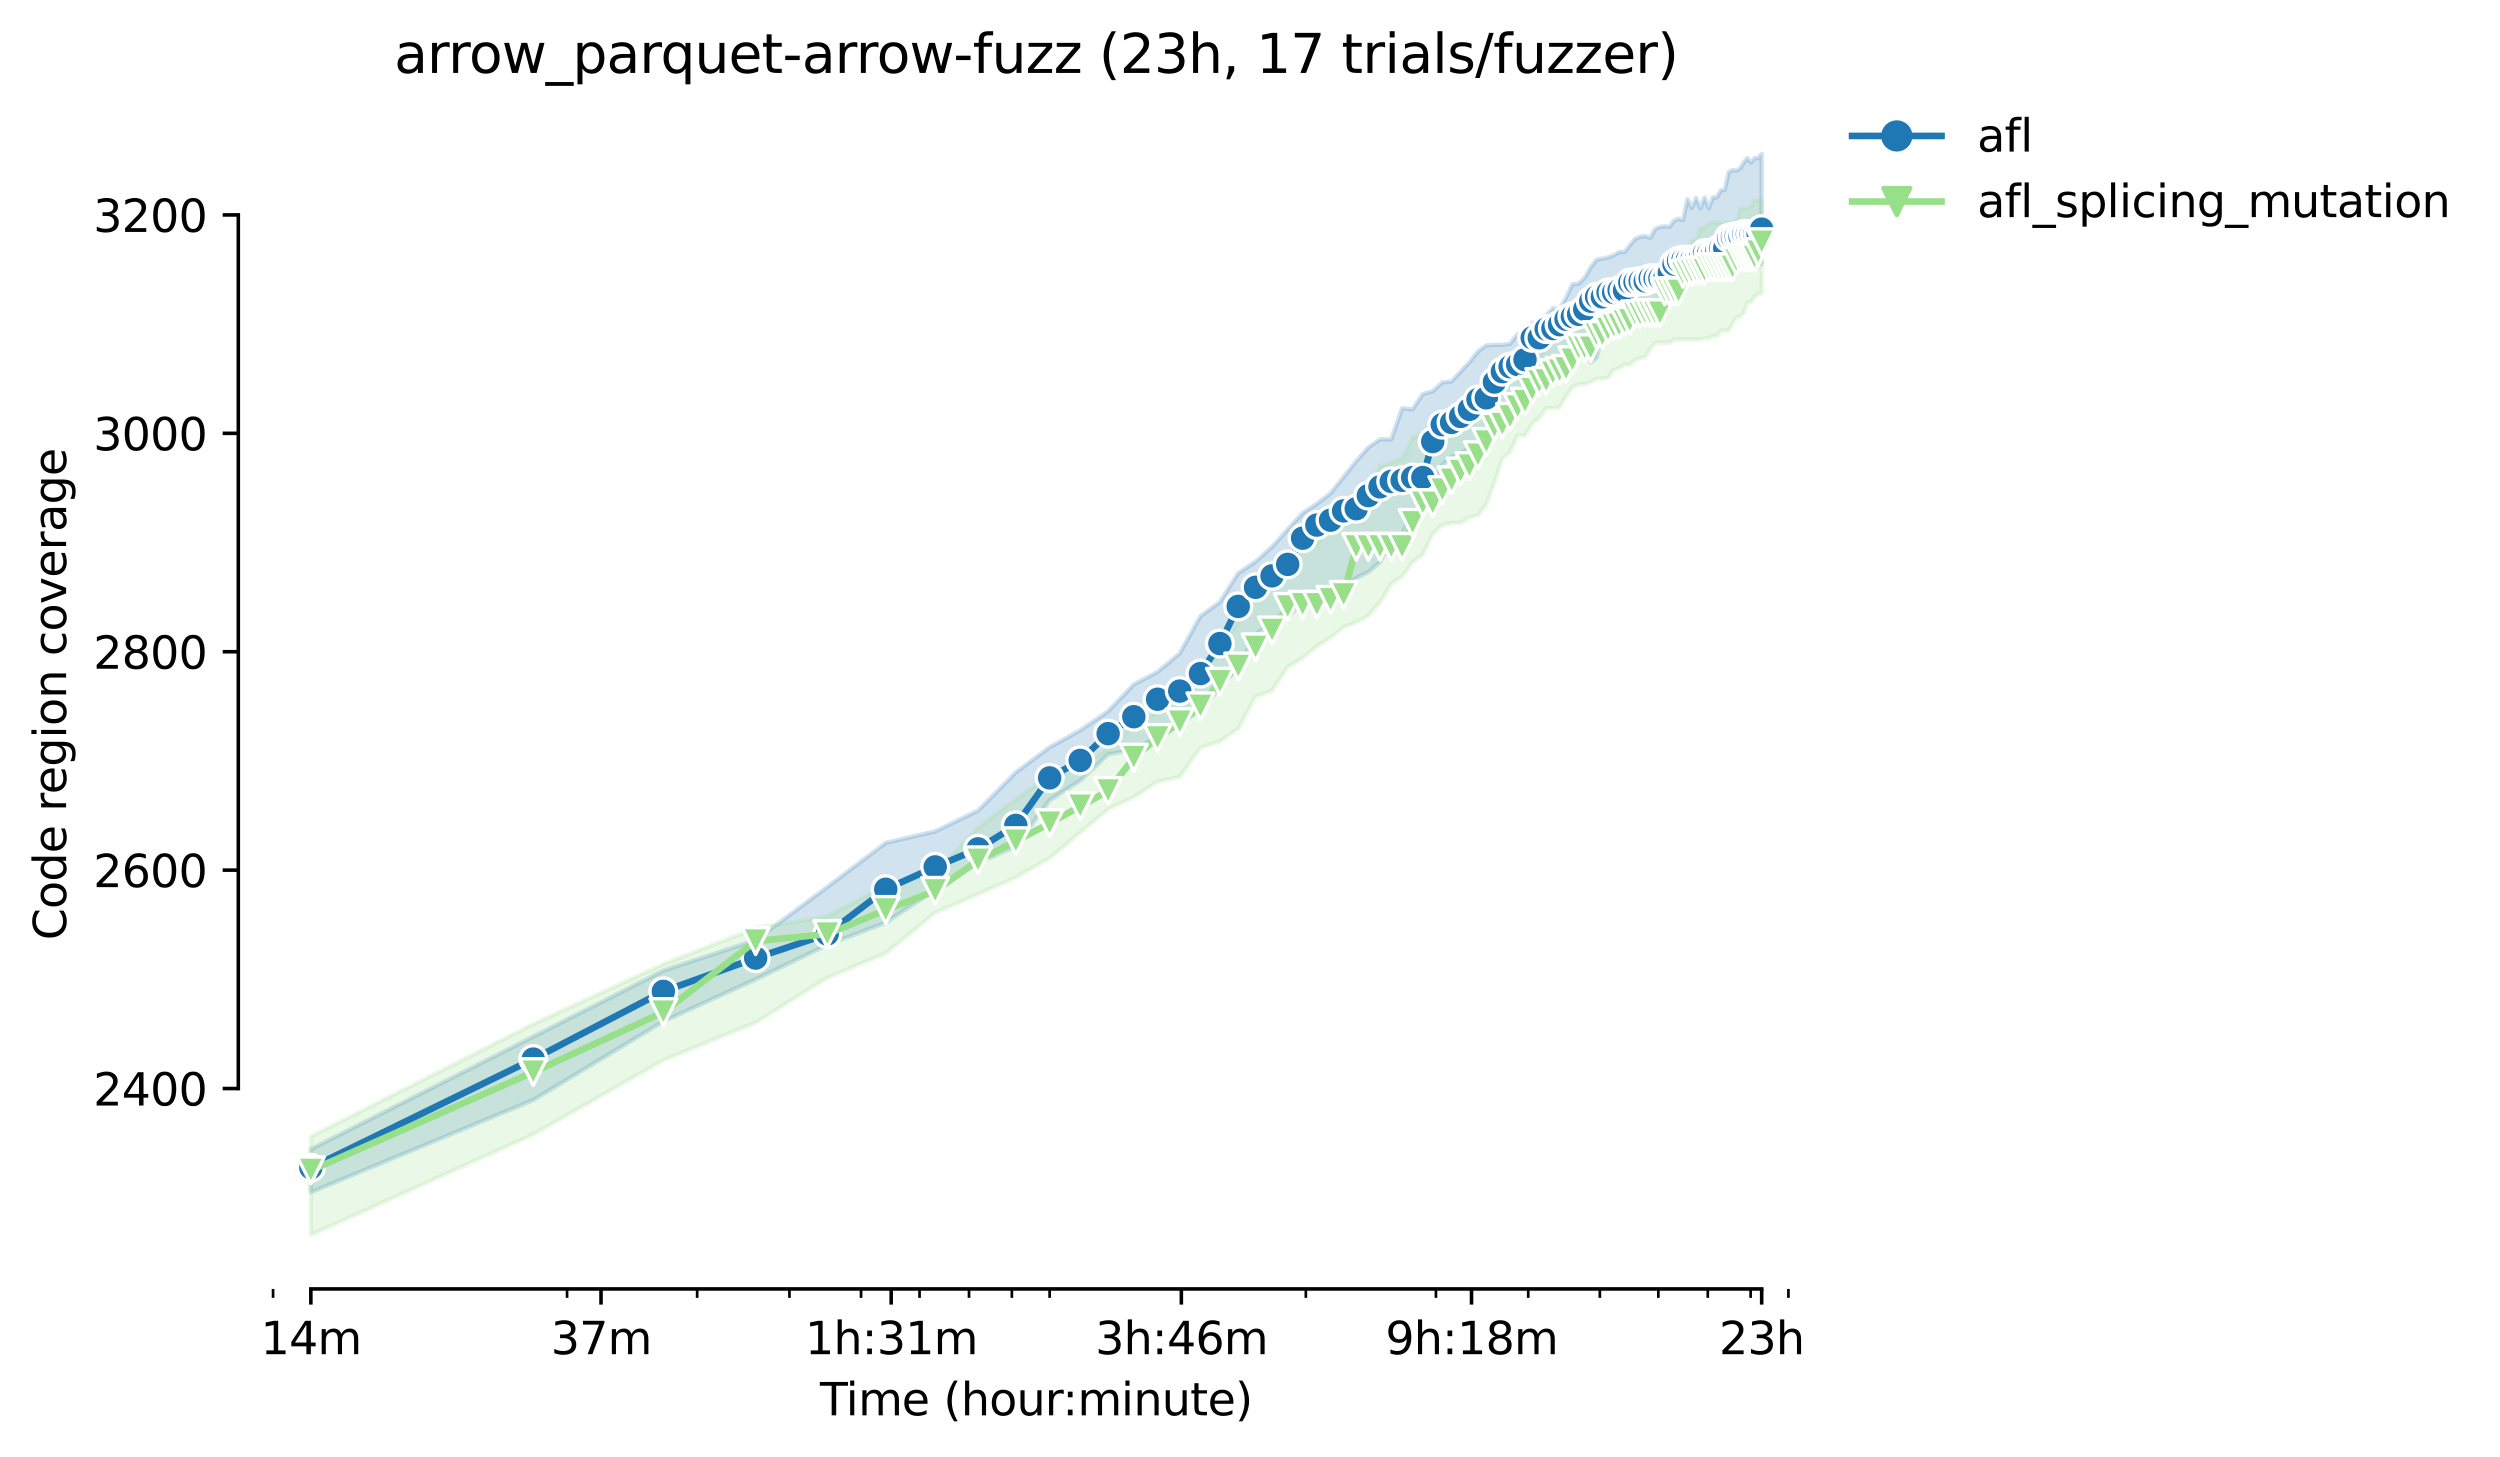 <?xml version="1.0" encoding="utf-8" standalone="no"?>
<!DOCTYPE svg PUBLIC "-//W3C//DTD SVG 1.1//EN"
  "http://www.w3.org/Graphics/SVG/1.1/DTD/svg11.dtd">
<svg height="325.986pt" version="1.1" viewBox="0 0 559.433 325.986" width="559.433pt" xmlns="http://www.w3.org/2000/svg" xmlns:xlink="http://www.w3.org/1999/xlink">
 <defs>
  <style type="text/css">*{stroke-linecap:butt;stroke-linejoin:round;}</style>
 </defs>
 <g id="figure_1">
  <g id="patch_1">
   <path d="M 0 325.986 
L 559.433 325.986 
L 559.433 0 
L 0 0 
z
" style="fill:#ffffff;"/>
  </g>
  <g id="axes_1">
   <g id="patch_2">
    <path d="M 53.328 288.43 
L 410.448 288.43 
L 410.448 22.318 
L 53.328 22.318 
z
" style="fill:#ffffff;"/>
   </g>
   <g id="PolyCollection_1">
    <defs>
     <path d="M 69.561 -68.835 
L 69.561 -59.182 
L 119.327 -79.831 
L 148.439 -97.425 
L 169.094 -106.833 
L 185.115 -114.531 
L 198.205 -119.54 
L 209.273 -126.871 
L 218.86 -132.858 
L 227.317 -136.646 
L 234.881 -146.909 
L 241.724 -151.308 
L 247.972 -157.172 
L 253.719 -158.272 
L 259.039 -161.082 
L 263.993 -163.77 
L 268.627 -167.191 
L 272.979 -172.078 
L 277.083 -176.599 
L 280.965 -184.043 
L 284.648 -186.496 
L 288.151 -187.84 
L 291.491 -191.139 
L 294.682 -192.238 
L 297.738 -193.216 
L 300.669 -194.804 
L 303.485 -196.637 
L 306.195 -197.981 
L 308.806 -200.18 
L 311.325 -204.945 
L 313.759 -206.289 
L 316.114 -211.543 
L 318.393 -212.276 
L 320.602 -216.553 
L 322.746 -221.929 
L 324.827 -223.761 
L 326.85 -224.611 
L 328.817 -225.594 
L 330.732 -225.961 
L 332.597 -227.427 
L 334.414 -232.314 
L 336.187 -232.07 
L 337.917 -233.658 
L 339.607 -232.07 
L 341.257 -235.124 
L 342.871 -238.27 
L 344.449 -242.333 
L 345.993 -242.455 
L 347.505 -242.822 
L 348.985 -243.677 
L 350.436 -244.532 
L 351.857 -246.732 
L 353.252 -247.465 
L 354.619 -248.198 
L 355.961 -244.899 
L 357.279 -245.876 
L 358.572 -250.764 
L 359.843 -251.985 
L 361.092 -252.963 
L 362.319 -253.207 
L 363.526 -253.207 
L 364.713 -254.918 
L 365.88 -256.262 
L 367.029 -256.628 
L 368.16 -256.995 
L 369.273 -256.995 
L 370.369 -257.484 
L 371.449 -257.85 
L 372.512 -258.094 
L 373.56 -260.657 
L 374.594 -260.538 
L 375.612 -262.493 
L 376.616 -262.86 
L 377.606 -263.226 
L 378.583 -263.715 
L 379.547 -263.959 
L 380.498 -264.204 
L 381.437 -264.081 
L 382.363 -264.448 
L 383.278 -264.448 
L 384.181 -264.448 
L 385.073 -264.57 
L 385.954 -265.914 
L 386.824 -266.647 
L 387.684 -266.647 
L 388.534 -267.502 
L 389.373 -267.991 
L 390.203 -268.349 
L 391.024 -267.991 
L 391.835 -268.358 
L 392.637 -268.358 
L 393.431 -268.846 
L 394.215 -266.892 
L 394.215 -291.572 
L 394.215 -291.572 
L 393.431 -290.595 
L 392.637 -290.595 
L 391.835 -289.617 
L 391.024 -290.595 
L 390.203 -289.617 
L 389.373 -288.273 
L 388.534 -287.785 
L 387.684 -287.907 
L 386.824 -287.418 
L 385.954 -283.508 
L 385.073 -283.386 
L 384.181 -281.798 
L 383.278 -281.798 
L 382.363 -279.354 
L 381.437 -281.798 
L 380.498 -279.354 
L 379.547 -281.676 
L 378.583 -279.412 
L 377.606 -281.431 
L 376.616 -276.687 
L 375.612 -277.033 
L 374.594 -276.544 
L 373.56 -275.2 
L 372.512 -275.322 
L 371.449 -275.2 
L 370.369 -274.711 
L 369.273 -272.756 
L 368.16 -273.126 
L 367.029 -273.001 
L 365.88 -272.512 
L 364.713 -271.055 
L 363.526 -269.58 
L 362.319 -269.58 
L 361.092 -268.846 
L 359.843 -268.37 
L 358.572 -268.113 
L 357.279 -267.869 
L 355.961 -266.158 
L 354.619 -263.837 
L 353.252 -262.493 
L 351.857 -262.371 
L 350.436 -259.316 
L 348.985 -256.873 
L 347.505 -256.998 
L 345.993 -255.406 
L 344.449 -254.2 
L 342.871 -253.696 
L 341.257 -252.23 
L 339.607 -251.252 
L 337.917 -249.053 
L 336.187 -248.809 
L 334.414 -248.809 
L 332.597 -248.686 
L 330.732 -247.342 
L 328.817 -244.899 
L 326.85 -242.822 
L 324.827 -240.622 
L 322.746 -240.381 
L 320.602 -238.423 
L 318.393 -237.812 
L 316.114 -234.406 
L 313.759 -234.636 
L 311.325 -227.671 
L 308.806 -227.68 
L 306.195 -225.838 
L 303.485 -222.784 
L 300.669 -219.241 
L 297.738 -215.575 
L 294.682 -213.254 
L 291.491 -211.177 
L 288.151 -207.511 
L 284.648 -203.601 
L 280.965 -200.302 
L 277.083 -197.737 
L 272.979 -191.261 
L 268.627 -188.084 
L 263.993 -179.776 
L 259.039 -175.625 
L 253.719 -172.812 
L 247.972 -166.825 
L 241.724 -162.548 
L 234.881 -158.761 
L 227.317 -153.14 
L 218.86 -144.588 
L 209.273 -139.945 
L 198.205 -137.379 
L 185.115 -127.482 
L 169.094 -115.63 
L 148.439 -108.788 
L 119.327 -94.004 
L 69.561 -68.835 
z
" id="meba23bfa74" style="stroke:#1f77b4;stroke-opacity:0.2;"/>
    </defs>
    <g clip-path="url(#p554e8ea3fd)">
     <use style="fill:#1f77b4;fill-opacity:0.2;stroke:#1f77b4;stroke-opacity:0.2;" x="0" xlink:href="#meba23bfa74" y="325.986"/>
    </g>
   </g>
   <g id="PolyCollection_2">
    <defs>
     <path d="M 69.561 -71.645 
L 69.561 -49.652 
L 119.327 -72.131 
L 148.439 -88.75 
L 169.094 -97.181 
L 185.115 -107.2 
L 198.205 -112.674 
L 209.273 -121.74 
L 218.86 -125.894 
L 227.317 -129.681 
L 234.881 -133.958 
L 241.724 -139.7 
L 247.972 -144.936 
L 253.719 -147.642 
L 259.039 -151.063 
L 263.993 -152.163 
L 268.627 -158.638 
L 272.979 -160.105 
L 277.083 -162.915 
L 280.965 -170.124 
L 284.648 -171.468 
L 288.151 -176.721 
L 291.491 -178.798 
L 294.682 -181.364 
L 297.738 -183.319 
L 300.669 -185.641 
L 303.485 -186.74 
L 306.195 -188.206 
L 308.806 -191.139 
L 311.325 -195.293 
L 313.759 -197.004 
L 316.114 -200.18 
L 318.393 -201.891 
L 320.602 -206.534 
L 322.746 -208.489 
L 324.827 -208.977 
L 326.85 -208.977 
L 328.817 -210.199 
L 330.732 -210.688 
L 332.597 -213.132 
L 334.414 -218.019 
L 336.187 -223.395 
L 337.917 -224.861 
L 339.607 -228.526 
L 341.257 -228.526 
L 342.871 -231.214 
L 344.449 -232.436 
L 345.993 -234.636 
L 347.505 -234.636 
L 348.985 -234.88 
L 350.436 -237.324 
L 351.857 -239.278 
L 353.252 -240.012 
L 354.619 -240.012 
L 355.961 -240.5 
L 357.279 -241.233 
L 358.572 -241.233 
L 359.843 -241.478 
L 361.092 -243.188 
L 362.319 -243.677 
L 363.526 -244.41 
L 364.713 -244.41 
L 365.88 -245.388 
L 367.029 -245.876 
L 368.16 -246.121 
L 369.273 -247.831 
L 370.369 -249.297 
L 371.449 -249.297 
L 372.512 -249.297 
L 373.56 -249.297 
L 374.594 -250.03 
L 375.612 -250.03 
L 376.616 -250.03 
L 377.606 -250.03 
L 378.583 -250.03 
L 379.547 -250.03 
L 380.498 -250.03 
L 381.437 -250.275 
L 382.363 -250.275 
L 383.278 -250.764 
L 384.181 -250.764 
L 385.073 -251.985 
L 385.954 -251.985 
L 386.824 -251.985 
L 387.684 -253.452 
L 388.534 -254.918 
L 389.373 -255.162 
L 390.203 -255.895 
L 391.024 -258.339 
L 391.835 -258.339 
L 392.637 -259.561 
L 393.431 -260.294 
L 394.215 -260.294 
L 394.215 -281.065 
L 394.215 -281.065 
L 393.431 -281.065 
L 392.637 -281.065 
L 391.835 -279.843 
L 391.024 -279.354 
L 390.203 -279.354 
L 389.373 -279.354 
L 388.534 -276.177 
L 387.684 -276.177 
L 386.824 -276.177 
L 385.954 -276.177 
L 385.073 -276.177 
L 384.181 -276.177 
L 383.278 -276.177 
L 382.363 -275.933 
L 381.437 -274.956 
L 380.498 -274.956 
L 379.547 -272.268 
L 378.583 -272.268 
L 377.606 -268.358 
L 376.616 -267.136 
L 375.612 -266.403 
L 374.594 -266.158 
L 373.56 -265.67 
L 372.512 -264.937 
L 371.449 -264.204 
L 370.369 -264.204 
L 369.273 -264.204 
L 368.16 -262.249 
L 367.029 -262.249 
L 365.88 -262.249 
L 364.713 -261.271 
L 363.526 -261.271 
L 362.319 -261.271 
L 361.092 -259.316 
L 359.843 -259.316 
L 358.572 -258.339 
L 357.279 -258.339 
L 355.961 -254.918 
L 354.619 -253.452 
L 353.252 -252.474 
L 351.857 -252.474 
L 350.436 -251.252 
L 348.985 -250.03 
L 347.505 -250.03 
L 345.993 -249.542 
L 344.449 -245.632 
L 342.871 -244.899 
L 341.257 -244.899 
L 339.607 -244.899 
L 337.917 -244.654 
L 336.187 -244.41 
L 334.414 -240.989 
L 332.597 -238.057 
L 330.732 -236.59 
L 328.817 -234.391 
L 326.85 -232.192 
L 324.827 -232.192 
L 322.746 -232.192 
L 320.602 -229.748 
L 318.393 -229.015 
L 316.114 -228.038 
L 313.759 -223.395 
L 311.325 -222.417 
L 308.806 -221.684 
L 306.195 -216.797 
L 303.485 -214.353 
L 300.669 -209.833 
L 297.738 -208.373 
L 294.682 -204.212 
L 291.491 -202.502 
L 288.151 -200.058 
L 284.648 -197.617 
L 280.965 -192.727 
L 277.083 -186.74 
L 272.979 -180.876 
L 268.627 -174.156 
L 263.993 -173.178 
L 259.039 -166.458 
L 253.719 -163.77 
L 247.972 -158.272 
L 241.724 -154.606 
L 234.881 -152.529 
L 227.317 -147.153 
L 218.86 -140.8 
L 209.273 -130.659 
L 198.205 -127.849 
L 185.115 -120.884 
L 169.094 -118.318 
L 148.439 -110.254 
L 119.327 -96.814 
L 69.561 -71.645 
z
" id="md53286467b" style="stroke:#98df8a;stroke-opacity:0.2;"/>
    </defs>
    <g clip-path="url(#p554e8ea3fd)">
     <use style="fill:#98df8a;fill-opacity:0.2;stroke:#98df8a;stroke-opacity:0.2;" x="0" xlink:href="#md53286467b" y="325.986"/>
    </g>
   </g>
   <g id="matplotlib.axis_1">
    <g id="xtick_1">
     <g id="line2d_1">
      <defs>
       <path d="M 0 0 
L 0 3.5 
" id="mfa89d90dd9" style="stroke:#000000;stroke-width:0.8;"/>
      </defs>
      <g>
       <use style="stroke:#000000;stroke-width:0.8;" x="69.561" xlink:href="#mfa89d90dd9" y="288.43"/>
      </g>
     </g>
     <g id="text_1">
      <!-- 14m -->
      <g transform="translate(58.328 303.029)scale(0.1 -0.1)">
       <defs>
        <path d="M 794 531 
L 1825 531 
L 1825 4091 
L 703 3866 
L 703 4441 
L 1819 4666 
L 2450 4666 
L 2450 531 
L 3481 531 
L 3481 0 
L 794 0 
L 794 531 
z
" id="DejaVuSans-31" transform="scale(0.016)"/>
        <path d="M 2419 4116 
L 825 1625 
L 2419 1625 
L 2419 4116 
z
M 2253 4666 
L 3047 4666 
L 3047 1625 
L 3713 1625 
L 3713 1100 
L 3047 1100 
L 3047 0 
L 2419 0 
L 2419 1100 
L 313 1100 
L 313 1709 
L 2253 4666 
z
" id="DejaVuSans-34" transform="scale(0.016)"/>
        <path d="M 3328 2828 
Q 3544 3216 3844 3400 
Q 4144 3584 4550 3584 
Q 5097 3584 5394 3201 
Q 5691 2819 5691 2113 
L 5691 0 
L 5113 0 
L 5113 2094 
Q 5113 2597 4934 2840 
Q 4756 3084 4391 3084 
Q 3944 3084 3684 2787 
Q 3425 2491 3425 1978 
L 3425 0 
L 2847 0 
L 2847 2094 
Q 2847 2600 2669 2842 
Q 2491 3084 2119 3084 
Q 1678 3084 1418 2786 
Q 1159 2488 1159 1978 
L 1159 0 
L 581 0 
L 581 3500 
L 1159 3500 
L 1159 2956 
Q 1356 3278 1631 3431 
Q 1906 3584 2284 3584 
Q 2666 3584 2933 3390 
Q 3200 3197 3328 2828 
z
" id="DejaVuSans-6d" transform="scale(0.016)"/>
       </defs>
       <use xlink:href="#DejaVuSans-31"/>
       <use x="63.623" xlink:href="#DejaVuSans-34"/>
       <use x="127.246" xlink:href="#DejaVuSans-6d"/>
      </g>
     </g>
    </g>
    <g id="xtick_2">
     <g id="line2d_2">
      <g>
       <use style="stroke:#000000;stroke-width:0.8;" x="134.492" xlink:href="#mfa89d90dd9" y="288.43"/>
      </g>
     </g>
     <g id="text_2">
      <!-- 37m -->
      <g transform="translate(123.259 303.029)scale(0.1 -0.1)">
       <defs>
        <path d="M 2597 2516 
Q 3050 2419 3304 2112 
Q 3559 1806 3559 1356 
Q 3559 666 3084 287 
Q 2609 -91 1734 -91 
Q 1441 -91 1130 -33 
Q 819 25 488 141 
L 488 750 
Q 750 597 1062 519 
Q 1375 441 1716 441 
Q 2309 441 2620 675 
Q 2931 909 2931 1356 
Q 2931 1769 2642 2001 
Q 2353 2234 1838 2234 
L 1294 2234 
L 1294 2753 
L 1863 2753 
Q 2328 2753 2575 2939 
Q 2822 3125 2822 3475 
Q 2822 3834 2567 4026 
Q 2313 4219 1838 4219 
Q 1578 4219 1281 4162 
Q 984 4106 628 3988 
L 628 4550 
Q 988 4650 1302 4700 
Q 1616 4750 1894 4750 
Q 2613 4750 3031 4423 
Q 3450 4097 3450 3541 
Q 3450 3153 3228 2886 
Q 3006 2619 2597 2516 
z
" id="DejaVuSans-33" transform="scale(0.016)"/>
        <path d="M 525 4666 
L 3525 4666 
L 3525 4397 
L 1831 0 
L 1172 0 
L 2766 4134 
L 525 4134 
L 525 4666 
z
" id="DejaVuSans-37" transform="scale(0.016)"/>
       </defs>
       <use xlink:href="#DejaVuSans-33"/>
       <use x="63.623" xlink:href="#DejaVuSans-37"/>
       <use x="127.246" xlink:href="#DejaVuSans-6d"/>
      </g>
     </g>
    </g>
    <g id="xtick_3">
     <g id="line2d_3">
      <g>
       <use style="stroke:#000000;stroke-width:0.8;" x="199.423" xlink:href="#mfa89d90dd9" y="288.43"/>
      </g>
     </g>
     <g id="text_3">
      <!-- 1h:31m -->
      <g transform="translate(180.156 303.029)scale(0.1 -0.1)">
       <defs>
        <path d="M 3513 2113 
L 3513 0 
L 2938 0 
L 2938 2094 
Q 2938 2591 2744 2837 
Q 2550 3084 2163 3084 
Q 1697 3084 1428 2787 
Q 1159 2491 1159 1978 
L 1159 0 
L 581 0 
L 581 4863 
L 1159 4863 
L 1159 2956 
Q 1366 3272 1645 3428 
Q 1925 3584 2291 3584 
Q 2894 3584 3203 3211 
Q 3513 2838 3513 2113 
z
" id="DejaVuSans-68" transform="scale(0.016)"/>
        <path d="M 750 794 
L 1409 794 
L 1409 0 
L 750 0 
L 750 794 
z
M 750 3309 
L 1409 3309 
L 1409 2516 
L 750 2516 
L 750 3309 
z
" id="DejaVuSans-3a" transform="scale(0.016)"/>
       </defs>
       <use xlink:href="#DejaVuSans-31"/>
       <use x="63.623" xlink:href="#DejaVuSans-68"/>
       <use x="127.002" xlink:href="#DejaVuSans-3a"/>
       <use x="160.693" xlink:href="#DejaVuSans-33"/>
       <use x="224.316" xlink:href="#DejaVuSans-31"/>
       <use x="287.939" xlink:href="#DejaVuSans-6d"/>
      </g>
     </g>
    </g>
    <g id="xtick_4">
     <g id="line2d_4">
      <g>
       <use style="stroke:#000000;stroke-width:0.8;" x="264.354" xlink:href="#mfa89d90dd9" y="288.43"/>
      </g>
     </g>
     <g id="text_4">
      <!-- 3h:46m -->
      <g transform="translate(245.087 303.029)scale(0.1 -0.1)">
       <defs>
        <path d="M 2113 2584 
Q 1688 2584 1439 2293 
Q 1191 2003 1191 1497 
Q 1191 994 1439 701 
Q 1688 409 2113 409 
Q 2538 409 2786 701 
Q 3034 994 3034 1497 
Q 3034 2003 2786 2293 
Q 2538 2584 2113 2584 
z
M 3366 4563 
L 3366 3988 
Q 3128 4100 2886 4159 
Q 2644 4219 2406 4219 
Q 1781 4219 1451 3797 
Q 1122 3375 1075 2522 
Q 1259 2794 1537 2939 
Q 1816 3084 2150 3084 
Q 2853 3084 3261 2657 
Q 3669 2231 3669 1497 
Q 3669 778 3244 343 
Q 2819 -91 2113 -91 
Q 1303 -91 875 529 
Q 447 1150 447 2328 
Q 447 3434 972 4092 
Q 1497 4750 2381 4750 
Q 2619 4750 2861 4703 
Q 3103 4656 3366 4563 
z
" id="DejaVuSans-36" transform="scale(0.016)"/>
       </defs>
       <use xlink:href="#DejaVuSans-33"/>
       <use x="63.623" xlink:href="#DejaVuSans-68"/>
       <use x="127.002" xlink:href="#DejaVuSans-3a"/>
       <use x="160.693" xlink:href="#DejaVuSans-34"/>
       <use x="224.316" xlink:href="#DejaVuSans-36"/>
       <use x="287.939" xlink:href="#DejaVuSans-6d"/>
      </g>
     </g>
    </g>
    <g id="xtick_5">
     <g id="line2d_5">
      <g>
       <use style="stroke:#000000;stroke-width:0.8;" x="329.285" xlink:href="#mfa89d90dd9" y="288.43"/>
      </g>
     </g>
     <g id="text_5">
      <!-- 9h:18m -->
      <g transform="translate(310.018 303.029)scale(0.1 -0.1)">
       <defs>
        <path d="M 703 97 
L 703 672 
Q 941 559 1184 500 
Q 1428 441 1663 441 
Q 2288 441 2617 861 
Q 2947 1281 2994 2138 
Q 2813 1869 2534 1725 
Q 2256 1581 1919 1581 
Q 1219 1581 811 2004 
Q 403 2428 403 3163 
Q 403 3881 828 4315 
Q 1253 4750 1959 4750 
Q 2769 4750 3195 4129 
Q 3622 3509 3622 2328 
Q 3622 1225 3098 567 
Q 2575 -91 1691 -91 
Q 1453 -91 1209 -44 
Q 966 3 703 97 
z
M 1959 2075 
Q 2384 2075 2632 2365 
Q 2881 2656 2881 3163 
Q 2881 3666 2632 3958 
Q 2384 4250 1959 4250 
Q 1534 4250 1286 3958 
Q 1038 3666 1038 3163 
Q 1038 2656 1286 2365 
Q 1534 2075 1959 2075 
z
" id="DejaVuSans-39" transform="scale(0.016)"/>
        <path d="M 2034 2216 
Q 1584 2216 1326 1975 
Q 1069 1734 1069 1313 
Q 1069 891 1326 650 
Q 1584 409 2034 409 
Q 2484 409 2743 651 
Q 3003 894 3003 1313 
Q 3003 1734 2745 1975 
Q 2488 2216 2034 2216 
z
M 1403 2484 
Q 997 2584 770 2862 
Q 544 3141 544 3541 
Q 544 4100 942 4425 
Q 1341 4750 2034 4750 
Q 2731 4750 3128 4425 
Q 3525 4100 3525 3541 
Q 3525 3141 3298 2862 
Q 3072 2584 2669 2484 
Q 3125 2378 3379 2068 
Q 3634 1759 3634 1313 
Q 3634 634 3220 271 
Q 2806 -91 2034 -91 
Q 1263 -91 848 271 
Q 434 634 434 1313 
Q 434 1759 690 2068 
Q 947 2378 1403 2484 
z
M 1172 3481 
Q 1172 3119 1398 2916 
Q 1625 2713 2034 2713 
Q 2441 2713 2670 2916 
Q 2900 3119 2900 3481 
Q 2900 3844 2670 4047 
Q 2441 4250 2034 4250 
Q 1625 4250 1398 4047 
Q 1172 3844 1172 3481 
z
" id="DejaVuSans-38" transform="scale(0.016)"/>
       </defs>
       <use xlink:href="#DejaVuSans-39"/>
       <use x="63.623" xlink:href="#DejaVuSans-68"/>
       <use x="127.002" xlink:href="#DejaVuSans-3a"/>
       <use x="160.693" xlink:href="#DejaVuSans-31"/>
       <use x="224.316" xlink:href="#DejaVuSans-38"/>
       <use x="287.939" xlink:href="#DejaVuSans-6d"/>
      </g>
     </g>
    </g>
    <g id="xtick_6">
     <g id="line2d_6">
      <g>
       <use style="stroke:#000000;stroke-width:0.8;" x="394.216" xlink:href="#mfa89d90dd9" y="288.43"/>
      </g>
     </g>
     <g id="text_6">
      <!-- 23h -->
      <g transform="translate(384.685 303.029)scale(0.1 -0.1)">
       <defs>
        <path d="M 1228 531 
L 3431 531 
L 3431 0 
L 469 0 
L 469 531 
Q 828 903 1448 1529 
Q 2069 2156 2228 2338 
Q 2531 2678 2651 2914 
Q 2772 3150 2772 3378 
Q 2772 3750 2511 3984 
Q 2250 4219 1831 4219 
Q 1534 4219 1204 4116 
Q 875 4013 500 3803 
L 500 4441 
Q 881 4594 1212 4672 
Q 1544 4750 1819 4750 
Q 2544 4750 2975 4387 
Q 3406 4025 3406 3419 
Q 3406 3131 3298 2873 
Q 3191 2616 2906 2266 
Q 2828 2175 2409 1742 
Q 1991 1309 1228 531 
z
" id="DejaVuSans-32" transform="scale(0.016)"/>
       </defs>
       <use xlink:href="#DejaVuSans-32"/>
       <use x="63.623" xlink:href="#DejaVuSans-33"/>
       <use x="127.246" xlink:href="#DejaVuSans-68"/>
      </g>
     </g>
    </g>
    <g id="xtick_7">
     <g id="line2d_7">
      <defs>
       <path d="M 0 0 
L 0 2 
" id="m5c09d72400" style="stroke:#000000;stroke-width:0.6;"/>
      </defs>
      <g>
       <use style="stroke:#000000;stroke-width:0.6;" x="61.104" xlink:href="#m5c09d72400" y="288.43"/>
      </g>
     </g>
    </g>
    <g id="xtick_8">
     <g id="line2d_8">
      <g>
       <use style="stroke:#000000;stroke-width:0.6;" x="126.892" xlink:href="#m5c09d72400" y="288.43"/>
      </g>
     </g>
    </g>
    <g id="xtick_9">
     <g id="line2d_9">
      <g>
       <use style="stroke:#000000;stroke-width:0.6;" x="156.003" xlink:href="#m5c09d72400" y="288.43"/>
      </g>
     </g>
    </g>
    <g id="xtick_10">
     <g id="line2d_10">
      <g>
       <use style="stroke:#000000;stroke-width:0.6;" x="176.658" xlink:href="#m5c09d72400" y="288.43"/>
      </g>
     </g>
    </g>
    <g id="xtick_11">
     <g id="line2d_11">
      <g>
       <use style="stroke:#000000;stroke-width:0.6;" x="192.68" xlink:href="#m5c09d72400" y="288.43"/>
      </g>
     </g>
    </g>
    <g id="xtick_12">
     <g id="line2d_12">
      <g>
       <use style="stroke:#000000;stroke-width:0.6;" x="205.77" xlink:href="#m5c09d72400" y="288.43"/>
      </g>
     </g>
    </g>
    <g id="xtick_13">
     <g id="line2d_13">
      <g>
       <use style="stroke:#000000;stroke-width:0.6;" x="216.838" xlink:href="#m5c09d72400" y="288.43"/>
      </g>
     </g>
    </g>
    <g id="xtick_14">
     <g id="line2d_14">
      <g>
       <use style="stroke:#000000;stroke-width:0.6;" x="226.425" xlink:href="#m5c09d72400" y="288.43"/>
      </g>
     </g>
    </g>
    <g id="xtick_15">
     <g id="line2d_15">
      <g>
       <use style="stroke:#000000;stroke-width:0.6;" x="234.881" xlink:href="#m5c09d72400" y="288.43"/>
      </g>
     </g>
    </g>
    <g id="xtick_16">
     <g id="line2d_16">
      <g>
       <use style="stroke:#000000;stroke-width:0.6;" x="292.213" xlink:href="#m5c09d72400" y="288.43"/>
      </g>
     </g>
    </g>
    <g id="xtick_17">
     <g id="line2d_17">
      <g>
       <use style="stroke:#000000;stroke-width:0.6;" x="321.324" xlink:href="#m5c09d72400" y="288.43"/>
      </g>
     </g>
    </g>
    <g id="xtick_18">
     <g id="line2d_18">
      <g>
       <use style="stroke:#000000;stroke-width:0.6;" x="341.979" xlink:href="#m5c09d72400" y="288.43"/>
      </g>
     </g>
    </g>
    <g id="xtick_19">
     <g id="line2d_19">
      <g>
       <use style="stroke:#000000;stroke-width:0.6;" x="358" xlink:href="#m5c09d72400" y="288.43"/>
      </g>
     </g>
    </g>
    <g id="xtick_20">
     <g id="line2d_20">
      <g>
       <use style="stroke:#000000;stroke-width:0.6;" x="371.091" xlink:href="#m5c09d72400" y="288.43"/>
      </g>
     </g>
    </g>
    <g id="xtick_21">
     <g id="line2d_21">
      <g>
       <use style="stroke:#000000;stroke-width:0.6;" x="382.158" xlink:href="#m5c09d72400" y="288.43"/>
      </g>
     </g>
    </g>
    <g id="xtick_22">
     <g id="line2d_22">
      <g>
       <use style="stroke:#000000;stroke-width:0.6;" x="391.745" xlink:href="#m5c09d72400" y="288.43"/>
      </g>
     </g>
    </g>
    <g id="xtick_23">
     <g id="line2d_23">
      <g>
       <use style="stroke:#000000;stroke-width:0.6;" x="400.202" xlink:href="#m5c09d72400" y="288.43"/>
      </g>
     </g>
    </g>
    <g id="text_7">
     <!-- Time (hour:minute) -->
     <g transform="translate(183.481 316.707)scale(0.1 -0.1)">
      <defs>
       <path d="M -19 4666 
L 3928 4666 
L 3928 4134 
L 2272 4134 
L 2272 0 
L 1638 0 
L 1638 4134 
L -19 4134 
L -19 4666 
z
" id="DejaVuSans-54" transform="scale(0.016)"/>
       <path d="M 603 3500 
L 1178 3500 
L 1178 0 
L 603 0 
L 603 3500 
z
M 603 4863 
L 1178 4863 
L 1178 4134 
L 603 4134 
L 603 4863 
z
" id="DejaVuSans-69" transform="scale(0.016)"/>
       <path d="M 3597 1894 
L 3597 1613 
L 953 1613 
Q 991 1019 1311 708 
Q 1631 397 2203 397 
Q 2534 397 2845 478 
Q 3156 559 3463 722 
L 3463 178 
Q 3153 47 2828 -22 
Q 2503 -91 2169 -91 
Q 1331 -91 842 396 
Q 353 884 353 1716 
Q 353 2575 817 3079 
Q 1281 3584 2069 3584 
Q 2775 3584 3186 3129 
Q 3597 2675 3597 1894 
z
M 3022 2063 
Q 3016 2534 2758 2815 
Q 2500 3097 2075 3097 
Q 1594 3097 1305 2825 
Q 1016 2553 972 2059 
L 3022 2063 
z
" id="DejaVuSans-65" transform="scale(0.016)"/>
       <path id="DejaVuSans-20" transform="scale(0.016)"/>
       <path d="M 1984 4856 
Q 1566 4138 1362 3434 
Q 1159 2731 1159 2009 
Q 1159 1288 1364 580 
Q 1569 -128 1984 -844 
L 1484 -844 
Q 1016 -109 783 600 
Q 550 1309 550 2009 
Q 550 2706 781 3412 
Q 1013 4119 1484 4856 
L 1984 4856 
z
" id="DejaVuSans-28" transform="scale(0.016)"/>
       <path d="M 1959 3097 
Q 1497 3097 1228 2736 
Q 959 2375 959 1747 
Q 959 1119 1226 758 
Q 1494 397 1959 397 
Q 2419 397 2687 759 
Q 2956 1122 2956 1747 
Q 2956 2369 2687 2733 
Q 2419 3097 1959 3097 
z
M 1959 3584 
Q 2709 3584 3137 3096 
Q 3566 2609 3566 1747 
Q 3566 888 3137 398 
Q 2709 -91 1959 -91 
Q 1206 -91 779 398 
Q 353 888 353 1747 
Q 353 2609 779 3096 
Q 1206 3584 1959 3584 
z
" id="DejaVuSans-6f" transform="scale(0.016)"/>
       <path d="M 544 1381 
L 544 3500 
L 1119 3500 
L 1119 1403 
Q 1119 906 1312 657 
Q 1506 409 1894 409 
Q 2359 409 2629 706 
Q 2900 1003 2900 1516 
L 2900 3500 
L 3475 3500 
L 3475 0 
L 2900 0 
L 2900 538 
Q 2691 219 2414 64 
Q 2138 -91 1772 -91 
Q 1169 -91 856 284 
Q 544 659 544 1381 
z
M 1991 3584 
L 1991 3584 
z
" id="DejaVuSans-75" transform="scale(0.016)"/>
       <path d="M 2631 2963 
Q 2534 3019 2420 3045 
Q 2306 3072 2169 3072 
Q 1681 3072 1420 2755 
Q 1159 2438 1159 1844 
L 1159 0 
L 581 0 
L 581 3500 
L 1159 3500 
L 1159 2956 
Q 1341 3275 1631 3429 
Q 1922 3584 2338 3584 
Q 2397 3584 2469 3576 
Q 2541 3569 2628 3553 
L 2631 2963 
z
" id="DejaVuSans-72" transform="scale(0.016)"/>
       <path d="M 3513 2113 
L 3513 0 
L 2938 0 
L 2938 2094 
Q 2938 2591 2744 2837 
Q 2550 3084 2163 3084 
Q 1697 3084 1428 2787 
Q 1159 2491 1159 1978 
L 1159 0 
L 581 0 
L 581 3500 
L 1159 3500 
L 1159 2956 
Q 1366 3272 1645 3428 
Q 1925 3584 2291 3584 
Q 2894 3584 3203 3211 
Q 3513 2838 3513 2113 
z
" id="DejaVuSans-6e" transform="scale(0.016)"/>
       <path d="M 1172 4494 
L 1172 3500 
L 2356 3500 
L 2356 3053 
L 1172 3053 
L 1172 1153 
Q 1172 725 1289 603 
Q 1406 481 1766 481 
L 2356 481 
L 2356 0 
L 1766 0 
Q 1100 0 847 248 
Q 594 497 594 1153 
L 594 3053 
L 172 3053 
L 172 3500 
L 594 3500 
L 594 4494 
L 1172 4494 
z
" id="DejaVuSans-74" transform="scale(0.016)"/>
       <path d="M 513 4856 
L 1013 4856 
Q 1481 4119 1714 3412 
Q 1947 2706 1947 2009 
Q 1947 1309 1714 600 
Q 1481 -109 1013 -844 
L 513 -844 
Q 928 -128 1133 580 
Q 1338 1288 1338 2009 
Q 1338 2731 1133 3434 
Q 928 4138 513 4856 
z
" id="DejaVuSans-29" transform="scale(0.016)"/>
      </defs>
      <use xlink:href="#DejaVuSans-54"/>
      <use x="57.959" xlink:href="#DejaVuSans-69"/>
      <use x="85.742" xlink:href="#DejaVuSans-6d"/>
      <use x="183.154" xlink:href="#DejaVuSans-65"/>
      <use x="244.678" xlink:href="#DejaVuSans-20"/>
      <use x="276.465" xlink:href="#DejaVuSans-28"/>
      <use x="315.479" xlink:href="#DejaVuSans-68"/>
      <use x="378.857" xlink:href="#DejaVuSans-6f"/>
      <use x="440.039" xlink:href="#DejaVuSans-75"/>
      <use x="503.418" xlink:href="#DejaVuSans-72"/>
      <use x="542.781" xlink:href="#DejaVuSans-3a"/>
      <use x="576.473" xlink:href="#DejaVuSans-6d"/>
      <use x="673.885" xlink:href="#DejaVuSans-69"/>
      <use x="701.668" xlink:href="#DejaVuSans-6e"/>
      <use x="765.047" xlink:href="#DejaVuSans-75"/>
      <use x="828.426" xlink:href="#DejaVuSans-74"/>
      <use x="867.635" xlink:href="#DejaVuSans-65"/>
      <use x="929.158" xlink:href="#DejaVuSans-29"/>
     </g>
    </g>
   </g>
   <g id="matplotlib.axis_2">
    <g id="ytick_1">
     <g id="line2d_24">
      <defs>
       <path d="M 0 0 
L -3.5 0 
" id="mf13b722fba" style="stroke:#000000;stroke-width:0.8;"/>
      </defs>
      <g>
       <use style="stroke:#000000;stroke-width:0.8;" x="53.328" xlink:href="#mf13b722fba" y="243.589"/>
      </g>
     </g>
     <g id="text_8">
      <!-- 2400 -->
      <g transform="translate(20.878 247.389)scale(0.1 -0.1)">
       <defs>
        <path d="M 2034 4250 
Q 1547 4250 1301 3770 
Q 1056 3291 1056 2328 
Q 1056 1369 1301 889 
Q 1547 409 2034 409 
Q 2525 409 2770 889 
Q 3016 1369 3016 2328 
Q 3016 3291 2770 3770 
Q 2525 4250 2034 4250 
z
M 2034 4750 
Q 2819 4750 3233 4129 
Q 3647 3509 3647 2328 
Q 3647 1150 3233 529 
Q 2819 -91 2034 -91 
Q 1250 -91 836 529 
Q 422 1150 422 2328 
Q 422 3509 836 4129 
Q 1250 4750 2034 4750 
z
" id="DejaVuSans-30" transform="scale(0.016)"/>
       </defs>
       <use xlink:href="#DejaVuSans-32"/>
       <use x="63.623" xlink:href="#DejaVuSans-34"/>
       <use x="127.246" xlink:href="#DejaVuSans-30"/>
       <use x="190.869" xlink:href="#DejaVuSans-30"/>
      </g>
     </g>
    </g>
    <g id="ytick_2">
     <g id="line2d_25">
      <g>
       <use style="stroke:#000000;stroke-width:0.8;" x="53.328" xlink:href="#mf13b722fba" y="194.717"/>
      </g>
     </g>
     <g id="text_9">
      <!-- 2600 -->
      <g transform="translate(20.878 198.516)scale(0.1 -0.1)">
       <use xlink:href="#DejaVuSans-32"/>
       <use x="63.623" xlink:href="#DejaVuSans-36"/>
       <use x="127.246" xlink:href="#DejaVuSans-30"/>
       <use x="190.869" xlink:href="#DejaVuSans-30"/>
      </g>
     </g>
    </g>
    <g id="ytick_3">
     <g id="line2d_26">
      <g>
       <use style="stroke:#000000;stroke-width:0.8;" x="53.328" xlink:href="#mf13b722fba" y="145.844"/>
      </g>
     </g>
     <g id="text_10">
      <!-- 2800 -->
      <g transform="translate(20.878 149.643)scale(0.1 -0.1)">
       <use xlink:href="#DejaVuSans-32"/>
       <use x="63.623" xlink:href="#DejaVuSans-38"/>
       <use x="127.246" xlink:href="#DejaVuSans-30"/>
       <use x="190.869" xlink:href="#DejaVuSans-30"/>
      </g>
     </g>
    </g>
    <g id="ytick_4">
     <g id="line2d_27">
      <g>
       <use style="stroke:#000000;stroke-width:0.8;" x="53.328" xlink:href="#mf13b722fba" y="96.971"/>
      </g>
     </g>
     <g id="text_11">
      <!-- 3000 -->
      <g transform="translate(20.878 100.77)scale(0.1 -0.1)">
       <use xlink:href="#DejaVuSans-33"/>
       <use x="63.623" xlink:href="#DejaVuSans-30"/>
       <use x="127.246" xlink:href="#DejaVuSans-30"/>
       <use x="190.869" xlink:href="#DejaVuSans-30"/>
      </g>
     </g>
    </g>
    <g id="ytick_5">
     <g id="line2d_28">
      <g>
       <use style="stroke:#000000;stroke-width:0.8;" x="53.328" xlink:href="#mf13b722fba" y="48.098"/>
      </g>
     </g>
     <g id="text_12">
      <!-- 3200 -->
      <g transform="translate(20.878 51.898)scale(0.1 -0.1)">
       <use xlink:href="#DejaVuSans-33"/>
       <use x="63.623" xlink:href="#DejaVuSans-32"/>
       <use x="127.246" xlink:href="#DejaVuSans-30"/>
       <use x="190.869" xlink:href="#DejaVuSans-30"/>
      </g>
     </g>
    </g>
    <g id="text_13">
     <!-- Code region coverage -->
     <g transform="translate(14.798 210.38)rotate(-90)scale(0.1 -0.1)">
      <defs>
       <path d="M 4122 4306 
L 4122 3641 
Q 3803 3938 3442 4084 
Q 3081 4231 2675 4231 
Q 1875 4231 1450 3742 
Q 1025 3253 1025 2328 
Q 1025 1406 1450 917 
Q 1875 428 2675 428 
Q 3081 428 3442 575 
Q 3803 722 4122 1019 
L 4122 359 
Q 3791 134 3420 21 
Q 3050 -91 2638 -91 
Q 1578 -91 968 557 
Q 359 1206 359 2328 
Q 359 3453 968 4101 
Q 1578 4750 2638 4750 
Q 3056 4750 3426 4639 
Q 3797 4528 4122 4306 
z
" id="DejaVuSans-43" transform="scale(0.016)"/>
       <path d="M 2906 2969 
L 2906 4863 
L 3481 4863 
L 3481 0 
L 2906 0 
L 2906 525 
Q 2725 213 2448 61 
Q 2172 -91 1784 -91 
Q 1150 -91 751 415 
Q 353 922 353 1747 
Q 353 2572 751 3078 
Q 1150 3584 1784 3584 
Q 2172 3584 2448 3432 
Q 2725 3281 2906 2969 
z
M 947 1747 
Q 947 1113 1208 752 
Q 1469 391 1925 391 
Q 2381 391 2643 752 
Q 2906 1113 2906 1747 
Q 2906 2381 2643 2742 
Q 2381 3103 1925 3103 
Q 1469 3103 1208 2742 
Q 947 2381 947 1747 
z
" id="DejaVuSans-64" transform="scale(0.016)"/>
       <path d="M 2906 1791 
Q 2906 2416 2648 2759 
Q 2391 3103 1925 3103 
Q 1463 3103 1205 2759 
Q 947 2416 947 1791 
Q 947 1169 1205 825 
Q 1463 481 1925 481 
Q 2391 481 2648 825 
Q 2906 1169 2906 1791 
z
M 3481 434 
Q 3481 -459 3084 -895 
Q 2688 -1331 1869 -1331 
Q 1566 -1331 1297 -1286 
Q 1028 -1241 775 -1147 
L 775 -588 
Q 1028 -725 1275 -790 
Q 1522 -856 1778 -856 
Q 2344 -856 2625 -561 
Q 2906 -266 2906 331 
L 2906 616 
Q 2728 306 2450 153 
Q 2172 0 1784 0 
Q 1141 0 747 490 
Q 353 981 353 1791 
Q 353 2603 747 3093 
Q 1141 3584 1784 3584 
Q 2172 3584 2450 3431 
Q 2728 3278 2906 2969 
L 2906 3500 
L 3481 3500 
L 3481 434 
z
" id="DejaVuSans-67" transform="scale(0.016)"/>
       <path d="M 3122 3366 
L 3122 2828 
Q 2878 2963 2633 3030 
Q 2388 3097 2138 3097 
Q 1578 3097 1268 2742 
Q 959 2388 959 1747 
Q 959 1106 1268 751 
Q 1578 397 2138 397 
Q 2388 397 2633 464 
Q 2878 531 3122 666 
L 3122 134 
Q 2881 22 2623 -34 
Q 2366 -91 2075 -91 
Q 1284 -91 818 406 
Q 353 903 353 1747 
Q 353 2603 823 3093 
Q 1294 3584 2113 3584 
Q 2378 3584 2631 3529 
Q 2884 3475 3122 3366 
z
" id="DejaVuSans-63" transform="scale(0.016)"/>
       <path d="M 191 3500 
L 800 3500 
L 1894 563 
L 2988 3500 
L 3597 3500 
L 2284 0 
L 1503 0 
L 191 3500 
z
" id="DejaVuSans-76" transform="scale(0.016)"/>
       <path d="M 2194 1759 
Q 1497 1759 1228 1600 
Q 959 1441 959 1056 
Q 959 750 1161 570 
Q 1363 391 1709 391 
Q 2188 391 2477 730 
Q 2766 1069 2766 1631 
L 2766 1759 
L 2194 1759 
z
M 3341 1997 
L 3341 0 
L 2766 0 
L 2766 531 
Q 2569 213 2275 61 
Q 1981 -91 1556 -91 
Q 1019 -91 701 211 
Q 384 513 384 1019 
Q 384 1609 779 1909 
Q 1175 2209 1959 2209 
L 2766 2209 
L 2766 2266 
Q 2766 2663 2505 2880 
Q 2244 3097 1772 3097 
Q 1472 3097 1187 3025 
Q 903 2953 641 2809 
L 641 3341 
Q 956 3463 1253 3523 
Q 1550 3584 1831 3584 
Q 2591 3584 2966 3190 
Q 3341 2797 3341 1997 
z
" id="DejaVuSans-61" transform="scale(0.016)"/>
      </defs>
      <use xlink:href="#DejaVuSans-43"/>
      <use x="69.824" xlink:href="#DejaVuSans-6f"/>
      <use x="131.006" xlink:href="#DejaVuSans-64"/>
      <use x="194.482" xlink:href="#DejaVuSans-65"/>
      <use x="256.006" xlink:href="#DejaVuSans-20"/>
      <use x="287.793" xlink:href="#DejaVuSans-72"/>
      <use x="326.656" xlink:href="#DejaVuSans-65"/>
      <use x="388.18" xlink:href="#DejaVuSans-67"/>
      <use x="451.656" xlink:href="#DejaVuSans-69"/>
      <use x="479.439" xlink:href="#DejaVuSans-6f"/>
      <use x="540.621" xlink:href="#DejaVuSans-6e"/>
      <use x="604" xlink:href="#DejaVuSans-20"/>
      <use x="635.787" xlink:href="#DejaVuSans-63"/>
      <use x="690.768" xlink:href="#DejaVuSans-6f"/>
      <use x="751.949" xlink:href="#DejaVuSans-76"/>
      <use x="811.129" xlink:href="#DejaVuSans-65"/>
      <use x="872.652" xlink:href="#DejaVuSans-72"/>
      <use x="913.766" xlink:href="#DejaVuSans-61"/>
      <use x="975.045" xlink:href="#DejaVuSans-67"/>
      <use x="1038.521" xlink:href="#DejaVuSans-65"/>
     </g>
    </g>
   </g>
   <g id="line2d_29">
    <path clip-path="url(#p554e8ea3fd)" d="M 69.561 261.306 
L 119.327 236.992 
L 148.439 221.841 
L 169.094 214.388 
L 185.115 209.012 
L 198.205 198.993 
L 209.273 193.984 
L 218.86 189.952 
L 227.317 184.698 
L 234.881 174.068 
L 241.724 170.158 
L 247.972 164.171 
L 253.719 160.384 
L 259.039 156.474 
L 263.993 154.641 
L 268.627 150.731 
L 272.979 144.011 
L 277.083 135.703 
L 280.965 131.426 
L 284.648 128.861 
L 288.151 126.295 
L 291.491 120.43 
L 294.682 117.498 
L 297.738 116.398 
L 300.669 114.321 
L 303.485 113.832 
L 306.195 110.9 
L 308.806 108.945 
L 311.325 107.723 
L 313.759 107.479 
L 316.114 106.868 
L 318.393 106.868 
L 320.602 98.804 
L 322.746 95.016 
L 324.827 94.528 
L 326.85 93.184 
L 328.817 91.595 
L 330.732 89.396 
L 332.597 89.029 
L 334.414 85.486 
L 336.187 83.165 
L 337.917 82.065 
L 339.607 81.576 
L 341.257 80.477 
L 342.871 75.589 
L 344.449 75.589 
L 345.993 73.634 
L 347.505 73.512 
L 348.985 72.657 
L 350.436 71.435 
L 351.857 70.824 
L 353.252 70.336 
L 354.619 69.236 
L 355.961 67.403 
L 357.279 66.426 
L 358.572 66.426 
L 359.843 65.448 
L 361.092 65.448 
L 362.319 64.96 
L 363.526 64.96 
L 364.713 63.249 
L 365.88 63.127 
L 367.029 62.882 
L 368.16 62.882 
L 369.273 62.272 
L 370.369 62.272 
L 371.449 62.272 
L 372.512 62.272 
L 373.56 61.05 
L 374.594 59.095 
L 375.612 58.362 
L 376.616 58.117 
L 377.606 58.117 
L 378.583 58.117 
L 379.547 57.995 
L 380.498 57.506 
L 381.437 56.651 
L 382.363 56.651 
L 383.278 56.651 
L 384.181 56.04 
L 385.073 55.552 
L 385.954 55.552 
L 386.824 53.23 
L 387.684 52.986 
L 388.534 52.864 
L 389.373 52.864 
L 390.203 52.375 
L 391.024 52.375 
L 391.835 52.375 
L 392.637 52.375 
L 393.431 52.375 
L 394.215 51.275 
" style="fill:none;stroke:#1f77b4;stroke-linecap:square;stroke-width:1.5;"/>
    <defs>
     <path d="M 0 3 
C 0.796 3 1.559 2.684 2.121 2.121 
C 2.684 1.559 3 0.796 3 0 
C 3 -0.796 2.684 -1.559 2.121 -2.121 
C 1.559 -2.684 0.796 -3 0 -3 
C -0.796 -3 -1.559 -2.684 -2.121 -2.121 
C -2.684 -1.559 -3 -0.796 -3 0 
C -3 0.796 -2.684 1.559 -2.121 2.121 
C -1.559 2.684 -0.796 3 0 3 
z
" id="mf381156f68" style="stroke:#ffffff;stroke-width:0.75;"/>
    </defs>
    <g clip-path="url(#p554e8ea3fd)">
     <use style="fill:#1f77b4;stroke:#ffffff;stroke-width:0.75;" x="69.561" xlink:href="#mf381156f68" y="261.306"/>
     <use style="fill:#1f77b4;stroke:#ffffff;stroke-width:0.75;" x="119.327" xlink:href="#mf381156f68" y="236.992"/>
     <use style="fill:#1f77b4;stroke:#ffffff;stroke-width:0.75;" x="148.439" xlink:href="#mf381156f68" y="221.841"/>
     <use style="fill:#1f77b4;stroke:#ffffff;stroke-width:0.75;" x="169.094" xlink:href="#mf381156f68" y="214.388"/>
     <use style="fill:#1f77b4;stroke:#ffffff;stroke-width:0.75;" x="185.115" xlink:href="#mf381156f68" y="209.012"/>
     <use style="fill:#1f77b4;stroke:#ffffff;stroke-width:0.75;" x="198.205" xlink:href="#mf381156f68" y="198.993"/>
     <use style="fill:#1f77b4;stroke:#ffffff;stroke-width:0.75;" x="209.273" xlink:href="#mf381156f68" y="193.984"/>
     <use style="fill:#1f77b4;stroke:#ffffff;stroke-width:0.75;" x="218.86" xlink:href="#mf381156f68" y="189.952"/>
     <use style="fill:#1f77b4;stroke:#ffffff;stroke-width:0.75;" x="227.317" xlink:href="#mf381156f68" y="184.698"/>
     <use style="fill:#1f77b4;stroke:#ffffff;stroke-width:0.75;" x="234.881" xlink:href="#mf381156f68" y="174.068"/>
     <use style="fill:#1f77b4;stroke:#ffffff;stroke-width:0.75;" x="241.724" xlink:href="#mf381156f68" y="170.158"/>
     <use style="fill:#1f77b4;stroke:#ffffff;stroke-width:0.75;" x="247.972" xlink:href="#mf381156f68" y="164.171"/>
     <use style="fill:#1f77b4;stroke:#ffffff;stroke-width:0.75;" x="253.719" xlink:href="#mf381156f68" y="160.384"/>
     <use style="fill:#1f77b4;stroke:#ffffff;stroke-width:0.75;" x="259.039" xlink:href="#mf381156f68" y="156.474"/>
     <use style="fill:#1f77b4;stroke:#ffffff;stroke-width:0.75;" x="263.993" xlink:href="#mf381156f68" y="154.641"/>
     <use style="fill:#1f77b4;stroke:#ffffff;stroke-width:0.75;" x="268.627" xlink:href="#mf381156f68" y="150.731"/>
     <use style="fill:#1f77b4;stroke:#ffffff;stroke-width:0.75;" x="272.979" xlink:href="#mf381156f68" y="144.011"/>
     <use style="fill:#1f77b4;stroke:#ffffff;stroke-width:0.75;" x="277.083" xlink:href="#mf381156f68" y="135.703"/>
     <use style="fill:#1f77b4;stroke:#ffffff;stroke-width:0.75;" x="280.965" xlink:href="#mf381156f68" y="131.426"/>
     <use style="fill:#1f77b4;stroke:#ffffff;stroke-width:0.75;" x="284.648" xlink:href="#mf381156f68" y="128.861"/>
     <use style="fill:#1f77b4;stroke:#ffffff;stroke-width:0.75;" x="288.151" xlink:href="#mf381156f68" y="126.295"/>
     <use style="fill:#1f77b4;stroke:#ffffff;stroke-width:0.75;" x="291.491" xlink:href="#mf381156f68" y="120.43"/>
     <use style="fill:#1f77b4;stroke:#ffffff;stroke-width:0.75;" x="294.682" xlink:href="#mf381156f68" y="117.498"/>
     <use style="fill:#1f77b4;stroke:#ffffff;stroke-width:0.75;" x="297.738" xlink:href="#mf381156f68" y="116.398"/>
     <use style="fill:#1f77b4;stroke:#ffffff;stroke-width:0.75;" x="300.669" xlink:href="#mf381156f68" y="114.321"/>
     <use style="fill:#1f77b4;stroke:#ffffff;stroke-width:0.75;" x="303.485" xlink:href="#mf381156f68" y="113.832"/>
     <use style="fill:#1f77b4;stroke:#ffffff;stroke-width:0.75;" x="306.195" xlink:href="#mf381156f68" y="110.9"/>
     <use style="fill:#1f77b4;stroke:#ffffff;stroke-width:0.75;" x="308.806" xlink:href="#mf381156f68" y="108.945"/>
     <use style="fill:#1f77b4;stroke:#ffffff;stroke-width:0.75;" x="311.325" xlink:href="#mf381156f68" y="107.723"/>
     <use style="fill:#1f77b4;stroke:#ffffff;stroke-width:0.75;" x="313.759" xlink:href="#mf381156f68" y="107.479"/>
     <use style="fill:#1f77b4;stroke:#ffffff;stroke-width:0.75;" x="316.114" xlink:href="#mf381156f68" y="106.868"/>
     <use style="fill:#1f77b4;stroke:#ffffff;stroke-width:0.75;" x="318.393" xlink:href="#mf381156f68" y="106.868"/>
     <use style="fill:#1f77b4;stroke:#ffffff;stroke-width:0.75;" x="320.602" xlink:href="#mf381156f68" y="98.804"/>
     <use style="fill:#1f77b4;stroke:#ffffff;stroke-width:0.75;" x="322.746" xlink:href="#mf381156f68" y="95.016"/>
     <use style="fill:#1f77b4;stroke:#ffffff;stroke-width:0.75;" x="324.827" xlink:href="#mf381156f68" y="94.528"/>
     <use style="fill:#1f77b4;stroke:#ffffff;stroke-width:0.75;" x="326.85" xlink:href="#mf381156f68" y="93.184"/>
     <use style="fill:#1f77b4;stroke:#ffffff;stroke-width:0.75;" x="328.817" xlink:href="#mf381156f68" y="91.595"/>
     <use style="fill:#1f77b4;stroke:#ffffff;stroke-width:0.75;" x="330.732" xlink:href="#mf381156f68" y="89.396"/>
     <use style="fill:#1f77b4;stroke:#ffffff;stroke-width:0.75;" x="332.597" xlink:href="#mf381156f68" y="89.029"/>
     <use style="fill:#1f77b4;stroke:#ffffff;stroke-width:0.75;" x="334.414" xlink:href="#mf381156f68" y="85.486"/>
     <use style="fill:#1f77b4;stroke:#ffffff;stroke-width:0.75;" x="336.187" xlink:href="#mf381156f68" y="83.165"/>
     <use style="fill:#1f77b4;stroke:#ffffff;stroke-width:0.75;" x="337.917" xlink:href="#mf381156f68" y="82.065"/>
     <use style="fill:#1f77b4;stroke:#ffffff;stroke-width:0.75;" x="339.607" xlink:href="#mf381156f68" y="81.576"/>
     <use style="fill:#1f77b4;stroke:#ffffff;stroke-width:0.75;" x="341.257" xlink:href="#mf381156f68" y="80.477"/>
     <use style="fill:#1f77b4;stroke:#ffffff;stroke-width:0.75;" x="342.871" xlink:href="#mf381156f68" y="75.589"/>
     <use style="fill:#1f77b4;stroke:#ffffff;stroke-width:0.75;" x="344.449" xlink:href="#mf381156f68" y="75.589"/>
     <use style="fill:#1f77b4;stroke:#ffffff;stroke-width:0.75;" x="345.993" xlink:href="#mf381156f68" y="73.634"/>
     <use style="fill:#1f77b4;stroke:#ffffff;stroke-width:0.75;" x="347.505" xlink:href="#mf381156f68" y="73.512"/>
     <use style="fill:#1f77b4;stroke:#ffffff;stroke-width:0.75;" x="348.985" xlink:href="#mf381156f68" y="72.657"/>
     <use style="fill:#1f77b4;stroke:#ffffff;stroke-width:0.75;" x="350.436" xlink:href="#mf381156f68" y="71.435"/>
     <use style="fill:#1f77b4;stroke:#ffffff;stroke-width:0.75;" x="351.857" xlink:href="#mf381156f68" y="70.824"/>
     <use style="fill:#1f77b4;stroke:#ffffff;stroke-width:0.75;" x="353.252" xlink:href="#mf381156f68" y="70.336"/>
     <use style="fill:#1f77b4;stroke:#ffffff;stroke-width:0.75;" x="354.619" xlink:href="#mf381156f68" y="69.236"/>
     <use style="fill:#1f77b4;stroke:#ffffff;stroke-width:0.75;" x="355.961" xlink:href="#mf381156f68" y="67.403"/>
     <use style="fill:#1f77b4;stroke:#ffffff;stroke-width:0.75;" x="357.279" xlink:href="#mf381156f68" y="66.426"/>
     <use style="fill:#1f77b4;stroke:#ffffff;stroke-width:0.75;" x="358.572" xlink:href="#mf381156f68" y="66.426"/>
     <use style="fill:#1f77b4;stroke:#ffffff;stroke-width:0.75;" x="359.843" xlink:href="#mf381156f68" y="65.448"/>
     <use style="fill:#1f77b4;stroke:#ffffff;stroke-width:0.75;" x="361.092" xlink:href="#mf381156f68" y="65.448"/>
     <use style="fill:#1f77b4;stroke:#ffffff;stroke-width:0.75;" x="362.319" xlink:href="#mf381156f68" y="64.96"/>
     <use style="fill:#1f77b4;stroke:#ffffff;stroke-width:0.75;" x="363.526" xlink:href="#mf381156f68" y="64.96"/>
     <use style="fill:#1f77b4;stroke:#ffffff;stroke-width:0.75;" x="364.713" xlink:href="#mf381156f68" y="63.249"/>
     <use style="fill:#1f77b4;stroke:#ffffff;stroke-width:0.75;" x="365.88" xlink:href="#mf381156f68" y="63.127"/>
     <use style="fill:#1f77b4;stroke:#ffffff;stroke-width:0.75;" x="367.029" xlink:href="#mf381156f68" y="62.882"/>
     <use style="fill:#1f77b4;stroke:#ffffff;stroke-width:0.75;" x="368.16" xlink:href="#mf381156f68" y="62.882"/>
     <use style="fill:#1f77b4;stroke:#ffffff;stroke-width:0.75;" x="369.273" xlink:href="#mf381156f68" y="62.272"/>
     <use style="fill:#1f77b4;stroke:#ffffff;stroke-width:0.75;" x="370.369" xlink:href="#mf381156f68" y="62.272"/>
     <use style="fill:#1f77b4;stroke:#ffffff;stroke-width:0.75;" x="371.449" xlink:href="#mf381156f68" y="62.272"/>
     <use style="fill:#1f77b4;stroke:#ffffff;stroke-width:0.75;" x="372.512" xlink:href="#mf381156f68" y="62.272"/>
     <use style="fill:#1f77b4;stroke:#ffffff;stroke-width:0.75;" x="373.56" xlink:href="#mf381156f68" y="61.05"/>
     <use style="fill:#1f77b4;stroke:#ffffff;stroke-width:0.75;" x="374.594" xlink:href="#mf381156f68" y="59.095"/>
     <use style="fill:#1f77b4;stroke:#ffffff;stroke-width:0.75;" x="375.612" xlink:href="#mf381156f68" y="58.362"/>
     <use style="fill:#1f77b4;stroke:#ffffff;stroke-width:0.75;" x="376.616" xlink:href="#mf381156f68" y="58.117"/>
     <use style="fill:#1f77b4;stroke:#ffffff;stroke-width:0.75;" x="377.606" xlink:href="#mf381156f68" y="58.117"/>
     <use style="fill:#1f77b4;stroke:#ffffff;stroke-width:0.75;" x="378.583" xlink:href="#mf381156f68" y="58.117"/>
     <use style="fill:#1f77b4;stroke:#ffffff;stroke-width:0.75;" x="379.547" xlink:href="#mf381156f68" y="57.995"/>
     <use style="fill:#1f77b4;stroke:#ffffff;stroke-width:0.75;" x="380.498" xlink:href="#mf381156f68" y="57.506"/>
     <use style="fill:#1f77b4;stroke:#ffffff;stroke-width:0.75;" x="381.437" xlink:href="#mf381156f68" y="56.651"/>
     <use style="fill:#1f77b4;stroke:#ffffff;stroke-width:0.75;" x="382.363" xlink:href="#mf381156f68" y="56.651"/>
     <use style="fill:#1f77b4;stroke:#ffffff;stroke-width:0.75;" x="383.278" xlink:href="#mf381156f68" y="56.651"/>
     <use style="fill:#1f77b4;stroke:#ffffff;stroke-width:0.75;" x="384.181" xlink:href="#mf381156f68" y="56.04"/>
     <use style="fill:#1f77b4;stroke:#ffffff;stroke-width:0.75;" x="385.073" xlink:href="#mf381156f68" y="55.552"/>
     <use style="fill:#1f77b4;stroke:#ffffff;stroke-width:0.75;" x="385.954" xlink:href="#mf381156f68" y="55.552"/>
     <use style="fill:#1f77b4;stroke:#ffffff;stroke-width:0.75;" x="386.824" xlink:href="#mf381156f68" y="53.23"/>
     <use style="fill:#1f77b4;stroke:#ffffff;stroke-width:0.75;" x="387.684" xlink:href="#mf381156f68" y="52.986"/>
     <use style="fill:#1f77b4;stroke:#ffffff;stroke-width:0.75;" x="388.534" xlink:href="#mf381156f68" y="52.864"/>
     <use style="fill:#1f77b4;stroke:#ffffff;stroke-width:0.75;" x="389.373" xlink:href="#mf381156f68" y="52.864"/>
     <use style="fill:#1f77b4;stroke:#ffffff;stroke-width:0.75;" x="390.203" xlink:href="#mf381156f68" y="52.375"/>
     <use style="fill:#1f77b4;stroke:#ffffff;stroke-width:0.75;" x="391.024" xlink:href="#mf381156f68" y="52.375"/>
     <use style="fill:#1f77b4;stroke:#ffffff;stroke-width:0.75;" x="391.835" xlink:href="#mf381156f68" y="52.375"/>
     <use style="fill:#1f77b4;stroke:#ffffff;stroke-width:0.75;" x="392.637" xlink:href="#mf381156f68" y="52.375"/>
     <use style="fill:#1f77b4;stroke:#ffffff;stroke-width:0.75;" x="393.431" xlink:href="#mf381156f68" y="52.375"/>
     <use style="fill:#1f77b4;stroke:#ffffff;stroke-width:0.75;" x="394.215" xlink:href="#mf381156f68" y="51.275"/>
    </g>
   </g>
   <g id="line2d_30">
    <path clip-path="url(#p554e8ea3fd)" d="M 69.561 261.917 
L 119.327 239.924 
L 148.439 226.484 
L 169.094 210.6 
L 185.115 209.012 
L 198.205 203.636 
L 209.273 199.36 
L 218.86 192.517 
L 227.317 188.241 
L 234.881 184.209 
L 241.724 180.421 
L 247.972 177 
L 253.719 169.547 
L 259.039 165.149 
L 263.993 161.605 
L 268.627 158.062 
L 272.979 152.564 
L 277.083 149.143 
L 280.965 144.866 
L 284.648 141.079 
L 288.151 135.825 
L 291.491 135.336 
L 294.682 135.336 
L 297.738 134.237 
L 300.669 133.137 
L 303.485 122.385 
L 306.195 122.385 
L 308.806 122.385 
L 311.325 122.385 
L 313.759 122.385 
L 316.114 117.009 
L 318.393 112.61 
L 320.602 112.61 
L 322.746 109.678 
L 324.827 107.479 
L 326.85 105.524 
L 328.817 104.302 
L 330.732 101.858 
L 332.597 98.926 
L 334.414 95.505 
L 336.187 95.016 
L 337.917 93.306 
L 339.607 91.106 
L 341.257 89.885 
L 342.871 87.197 
L 344.449 85.486 
L 345.993 85.242 
L 347.505 83.531 
L 348.985 83.042 
L 350.436 82.554 
L 351.857 80.599 
L 353.252 77.911 
L 354.619 77.911 
L 355.961 77.911 
L 357.279 74.978 
L 358.572 74.978 
L 359.843 73.757 
L 361.092 73.024 
L 362.319 72.779 
L 363.526 72.046 
L 364.713 71.802 
L 365.88 70.336 
L 367.029 70.336 
L 368.16 70.091 
L 369.273 70.091 
L 370.369 70.091 
L 371.449 70.091 
L 372.512 65.204 
L 373.56 65.204 
L 374.594 65.204 
L 375.612 65.204 
L 376.616 61.294 
L 377.606 61.05 
L 378.583 60.805 
L 379.547 60.561 
L 380.498 60.561 
L 381.437 60.561 
L 382.363 59.828 
L 383.278 59.828 
L 384.181 59.828 
L 385.073 59.828 
L 385.954 59.828 
L 386.824 59.828 
L 387.684 59.828 
L 388.534 58.362 
L 389.373 57.629 
L 390.203 57.629 
L 391.024 57.629 
L 391.835 57.629 
L 392.637 57.629 
L 393.431 56.407 
L 394.215 54.208 
" style="fill:none;stroke:#98df8a;stroke-linecap:square;stroke-width:1.5;"/>
    <defs>
     <path d="M -0 3 
L 3 -3 
L -3 -3 
z
" id="m757d7adb02" style="stroke:#ffffff;stroke-linejoin:miter;stroke-width:0.75;"/>
    </defs>
    <g clip-path="url(#p554e8ea3fd)">
     <use style="fill:#98df8a;stroke:#ffffff;stroke-linejoin:miter;stroke-width:0.75;" x="69.561" xlink:href="#m757d7adb02" y="261.917"/>
     <use style="fill:#98df8a;stroke:#ffffff;stroke-linejoin:miter;stroke-width:0.75;" x="119.327" xlink:href="#m757d7adb02" y="239.924"/>
     <use style="fill:#98df8a;stroke:#ffffff;stroke-linejoin:miter;stroke-width:0.75;" x="148.439" xlink:href="#m757d7adb02" y="226.484"/>
     <use style="fill:#98df8a;stroke:#ffffff;stroke-linejoin:miter;stroke-width:0.75;" x="169.094" xlink:href="#m757d7adb02" y="210.6"/>
     <use style="fill:#98df8a;stroke:#ffffff;stroke-linejoin:miter;stroke-width:0.75;" x="185.115" xlink:href="#m757d7adb02" y="209.012"/>
     <use style="fill:#98df8a;stroke:#ffffff;stroke-linejoin:miter;stroke-width:0.75;" x="198.205" xlink:href="#m757d7adb02" y="203.636"/>
     <use style="fill:#98df8a;stroke:#ffffff;stroke-linejoin:miter;stroke-width:0.75;" x="209.273" xlink:href="#m757d7adb02" y="199.36"/>
     <use style="fill:#98df8a;stroke:#ffffff;stroke-linejoin:miter;stroke-width:0.75;" x="218.86" xlink:href="#m757d7adb02" y="192.517"/>
     <use style="fill:#98df8a;stroke:#ffffff;stroke-linejoin:miter;stroke-width:0.75;" x="227.317" xlink:href="#m757d7adb02" y="188.241"/>
     <use style="fill:#98df8a;stroke:#ffffff;stroke-linejoin:miter;stroke-width:0.75;" x="234.881" xlink:href="#m757d7adb02" y="184.209"/>
     <use style="fill:#98df8a;stroke:#ffffff;stroke-linejoin:miter;stroke-width:0.75;" x="241.724" xlink:href="#m757d7adb02" y="180.421"/>
     <use style="fill:#98df8a;stroke:#ffffff;stroke-linejoin:miter;stroke-width:0.75;" x="247.972" xlink:href="#m757d7adb02" y="177"/>
     <use style="fill:#98df8a;stroke:#ffffff;stroke-linejoin:miter;stroke-width:0.75;" x="253.719" xlink:href="#m757d7adb02" y="169.547"/>
     <use style="fill:#98df8a;stroke:#ffffff;stroke-linejoin:miter;stroke-width:0.75;" x="259.039" xlink:href="#m757d7adb02" y="165.149"/>
     <use style="fill:#98df8a;stroke:#ffffff;stroke-linejoin:miter;stroke-width:0.75;" x="263.993" xlink:href="#m757d7adb02" y="161.605"/>
     <use style="fill:#98df8a;stroke:#ffffff;stroke-linejoin:miter;stroke-width:0.75;" x="268.627" xlink:href="#m757d7adb02" y="158.062"/>
     <use style="fill:#98df8a;stroke:#ffffff;stroke-linejoin:miter;stroke-width:0.75;" x="272.979" xlink:href="#m757d7adb02" y="152.564"/>
     <use style="fill:#98df8a;stroke:#ffffff;stroke-linejoin:miter;stroke-width:0.75;" x="277.083" xlink:href="#m757d7adb02" y="149.143"/>
     <use style="fill:#98df8a;stroke:#ffffff;stroke-linejoin:miter;stroke-width:0.75;" x="280.965" xlink:href="#m757d7adb02" y="144.866"/>
     <use style="fill:#98df8a;stroke:#ffffff;stroke-linejoin:miter;stroke-width:0.75;" x="284.648" xlink:href="#m757d7adb02" y="141.079"/>
     <use style="fill:#98df8a;stroke:#ffffff;stroke-linejoin:miter;stroke-width:0.75;" x="288.151" xlink:href="#m757d7adb02" y="135.825"/>
     <use style="fill:#98df8a;stroke:#ffffff;stroke-linejoin:miter;stroke-width:0.75;" x="291.491" xlink:href="#m757d7adb02" y="135.336"/>
     <use style="fill:#98df8a;stroke:#ffffff;stroke-linejoin:miter;stroke-width:0.75;" x="294.682" xlink:href="#m757d7adb02" y="135.336"/>
     <use style="fill:#98df8a;stroke:#ffffff;stroke-linejoin:miter;stroke-width:0.75;" x="297.738" xlink:href="#m757d7adb02" y="134.237"/>
     <use style="fill:#98df8a;stroke:#ffffff;stroke-linejoin:miter;stroke-width:0.75;" x="300.669" xlink:href="#m757d7adb02" y="133.137"/>
     <use style="fill:#98df8a;stroke:#ffffff;stroke-linejoin:miter;stroke-width:0.75;" x="303.485" xlink:href="#m757d7adb02" y="122.385"/>
     <use style="fill:#98df8a;stroke:#ffffff;stroke-linejoin:miter;stroke-width:0.75;" x="306.195" xlink:href="#m757d7adb02" y="122.385"/>
     <use style="fill:#98df8a;stroke:#ffffff;stroke-linejoin:miter;stroke-width:0.75;" x="308.806" xlink:href="#m757d7adb02" y="122.385"/>
     <use style="fill:#98df8a;stroke:#ffffff;stroke-linejoin:miter;stroke-width:0.75;" x="311.325" xlink:href="#m757d7adb02" y="122.385"/>
     <use style="fill:#98df8a;stroke:#ffffff;stroke-linejoin:miter;stroke-width:0.75;" x="313.759" xlink:href="#m757d7adb02" y="122.385"/>
     <use style="fill:#98df8a;stroke:#ffffff;stroke-linejoin:miter;stroke-width:0.75;" x="316.114" xlink:href="#m757d7adb02" y="117.009"/>
     <use style="fill:#98df8a;stroke:#ffffff;stroke-linejoin:miter;stroke-width:0.75;" x="318.393" xlink:href="#m757d7adb02" y="112.61"/>
     <use style="fill:#98df8a;stroke:#ffffff;stroke-linejoin:miter;stroke-width:0.75;" x="320.602" xlink:href="#m757d7adb02" y="112.61"/>
     <use style="fill:#98df8a;stroke:#ffffff;stroke-linejoin:miter;stroke-width:0.75;" x="322.746" xlink:href="#m757d7adb02" y="109.678"/>
     <use style="fill:#98df8a;stroke:#ffffff;stroke-linejoin:miter;stroke-width:0.75;" x="324.827" xlink:href="#m757d7adb02" y="107.479"/>
     <use style="fill:#98df8a;stroke:#ffffff;stroke-linejoin:miter;stroke-width:0.75;" x="326.85" xlink:href="#m757d7adb02" y="105.524"/>
     <use style="fill:#98df8a;stroke:#ffffff;stroke-linejoin:miter;stroke-width:0.75;" x="328.817" xlink:href="#m757d7adb02" y="104.302"/>
     <use style="fill:#98df8a;stroke:#ffffff;stroke-linejoin:miter;stroke-width:0.75;" x="330.732" xlink:href="#m757d7adb02" y="101.858"/>
     <use style="fill:#98df8a;stroke:#ffffff;stroke-linejoin:miter;stroke-width:0.75;" x="332.597" xlink:href="#m757d7adb02" y="98.926"/>
     <use style="fill:#98df8a;stroke:#ffffff;stroke-linejoin:miter;stroke-width:0.75;" x="334.414" xlink:href="#m757d7adb02" y="95.505"/>
     <use style="fill:#98df8a;stroke:#ffffff;stroke-linejoin:miter;stroke-width:0.75;" x="336.187" xlink:href="#m757d7adb02" y="95.016"/>
     <use style="fill:#98df8a;stroke:#ffffff;stroke-linejoin:miter;stroke-width:0.75;" x="337.917" xlink:href="#m757d7adb02" y="93.306"/>
     <use style="fill:#98df8a;stroke:#ffffff;stroke-linejoin:miter;stroke-width:0.75;" x="339.607" xlink:href="#m757d7adb02" y="91.106"/>
     <use style="fill:#98df8a;stroke:#ffffff;stroke-linejoin:miter;stroke-width:0.75;" x="341.257" xlink:href="#m757d7adb02" y="89.885"/>
     <use style="fill:#98df8a;stroke:#ffffff;stroke-linejoin:miter;stroke-width:0.75;" x="342.871" xlink:href="#m757d7adb02" y="87.197"/>
     <use style="fill:#98df8a;stroke:#ffffff;stroke-linejoin:miter;stroke-width:0.75;" x="344.449" xlink:href="#m757d7adb02" y="85.486"/>
     <use style="fill:#98df8a;stroke:#ffffff;stroke-linejoin:miter;stroke-width:0.75;" x="345.993" xlink:href="#m757d7adb02" y="85.242"/>
     <use style="fill:#98df8a;stroke:#ffffff;stroke-linejoin:miter;stroke-width:0.75;" x="347.505" xlink:href="#m757d7adb02" y="83.531"/>
     <use style="fill:#98df8a;stroke:#ffffff;stroke-linejoin:miter;stroke-width:0.75;" x="348.985" xlink:href="#m757d7adb02" y="83.042"/>
     <use style="fill:#98df8a;stroke:#ffffff;stroke-linejoin:miter;stroke-width:0.75;" x="350.436" xlink:href="#m757d7adb02" y="82.554"/>
     <use style="fill:#98df8a;stroke:#ffffff;stroke-linejoin:miter;stroke-width:0.75;" x="351.857" xlink:href="#m757d7adb02" y="80.599"/>
     <use style="fill:#98df8a;stroke:#ffffff;stroke-linejoin:miter;stroke-width:0.75;" x="353.252" xlink:href="#m757d7adb02" y="77.911"/>
     <use style="fill:#98df8a;stroke:#ffffff;stroke-linejoin:miter;stroke-width:0.75;" x="354.619" xlink:href="#m757d7adb02" y="77.911"/>
     <use style="fill:#98df8a;stroke:#ffffff;stroke-linejoin:miter;stroke-width:0.75;" x="355.961" xlink:href="#m757d7adb02" y="77.911"/>
     <use style="fill:#98df8a;stroke:#ffffff;stroke-linejoin:miter;stroke-width:0.75;" x="357.279" xlink:href="#m757d7adb02" y="74.978"/>
     <use style="fill:#98df8a;stroke:#ffffff;stroke-linejoin:miter;stroke-width:0.75;" x="358.572" xlink:href="#m757d7adb02" y="74.978"/>
     <use style="fill:#98df8a;stroke:#ffffff;stroke-linejoin:miter;stroke-width:0.75;" x="359.843" xlink:href="#m757d7adb02" y="73.757"/>
     <use style="fill:#98df8a;stroke:#ffffff;stroke-linejoin:miter;stroke-width:0.75;" x="361.092" xlink:href="#m757d7adb02" y="73.024"/>
     <use style="fill:#98df8a;stroke:#ffffff;stroke-linejoin:miter;stroke-width:0.75;" x="362.319" xlink:href="#m757d7adb02" y="72.779"/>
     <use style="fill:#98df8a;stroke:#ffffff;stroke-linejoin:miter;stroke-width:0.75;" x="363.526" xlink:href="#m757d7adb02" y="72.046"/>
     <use style="fill:#98df8a;stroke:#ffffff;stroke-linejoin:miter;stroke-width:0.75;" x="364.713" xlink:href="#m757d7adb02" y="71.802"/>
     <use style="fill:#98df8a;stroke:#ffffff;stroke-linejoin:miter;stroke-width:0.75;" x="365.88" xlink:href="#m757d7adb02" y="70.336"/>
     <use style="fill:#98df8a;stroke:#ffffff;stroke-linejoin:miter;stroke-width:0.75;" x="367.029" xlink:href="#m757d7adb02" y="70.336"/>
     <use style="fill:#98df8a;stroke:#ffffff;stroke-linejoin:miter;stroke-width:0.75;" x="368.16" xlink:href="#m757d7adb02" y="70.091"/>
     <use style="fill:#98df8a;stroke:#ffffff;stroke-linejoin:miter;stroke-width:0.75;" x="369.273" xlink:href="#m757d7adb02" y="70.091"/>
     <use style="fill:#98df8a;stroke:#ffffff;stroke-linejoin:miter;stroke-width:0.75;" x="370.369" xlink:href="#m757d7adb02" y="70.091"/>
     <use style="fill:#98df8a;stroke:#ffffff;stroke-linejoin:miter;stroke-width:0.75;" x="371.449" xlink:href="#m757d7adb02" y="70.091"/>
     <use style="fill:#98df8a;stroke:#ffffff;stroke-linejoin:miter;stroke-width:0.75;" x="372.512" xlink:href="#m757d7adb02" y="65.204"/>
     <use style="fill:#98df8a;stroke:#ffffff;stroke-linejoin:miter;stroke-width:0.75;" x="373.56" xlink:href="#m757d7adb02" y="65.204"/>
     <use style="fill:#98df8a;stroke:#ffffff;stroke-linejoin:miter;stroke-width:0.75;" x="374.594" xlink:href="#m757d7adb02" y="65.204"/>
     <use style="fill:#98df8a;stroke:#ffffff;stroke-linejoin:miter;stroke-width:0.75;" x="375.612" xlink:href="#m757d7adb02" y="65.204"/>
     <use style="fill:#98df8a;stroke:#ffffff;stroke-linejoin:miter;stroke-width:0.75;" x="376.616" xlink:href="#m757d7adb02" y="61.294"/>
     <use style="fill:#98df8a;stroke:#ffffff;stroke-linejoin:miter;stroke-width:0.75;" x="377.606" xlink:href="#m757d7adb02" y="61.05"/>
     <use style="fill:#98df8a;stroke:#ffffff;stroke-linejoin:miter;stroke-width:0.75;" x="378.583" xlink:href="#m757d7adb02" y="60.805"/>
     <use style="fill:#98df8a;stroke:#ffffff;stroke-linejoin:miter;stroke-width:0.75;" x="379.547" xlink:href="#m757d7adb02" y="60.561"/>
     <use style="fill:#98df8a;stroke:#ffffff;stroke-linejoin:miter;stroke-width:0.75;" x="380.498" xlink:href="#m757d7adb02" y="60.561"/>
     <use style="fill:#98df8a;stroke:#ffffff;stroke-linejoin:miter;stroke-width:0.75;" x="381.437" xlink:href="#m757d7adb02" y="60.561"/>
     <use style="fill:#98df8a;stroke:#ffffff;stroke-linejoin:miter;stroke-width:0.75;" x="382.363" xlink:href="#m757d7adb02" y="59.828"/>
     <use style="fill:#98df8a;stroke:#ffffff;stroke-linejoin:miter;stroke-width:0.75;" x="383.278" xlink:href="#m757d7adb02" y="59.828"/>
     <use style="fill:#98df8a;stroke:#ffffff;stroke-linejoin:miter;stroke-width:0.75;" x="384.181" xlink:href="#m757d7adb02" y="59.828"/>
     <use style="fill:#98df8a;stroke:#ffffff;stroke-linejoin:miter;stroke-width:0.75;" x="385.073" xlink:href="#m757d7adb02" y="59.828"/>
     <use style="fill:#98df8a;stroke:#ffffff;stroke-linejoin:miter;stroke-width:0.75;" x="385.954" xlink:href="#m757d7adb02" y="59.828"/>
     <use style="fill:#98df8a;stroke:#ffffff;stroke-linejoin:miter;stroke-width:0.75;" x="386.824" xlink:href="#m757d7adb02" y="59.828"/>
     <use style="fill:#98df8a;stroke:#ffffff;stroke-linejoin:miter;stroke-width:0.75;" x="387.684" xlink:href="#m757d7adb02" y="59.828"/>
     <use style="fill:#98df8a;stroke:#ffffff;stroke-linejoin:miter;stroke-width:0.75;" x="388.534" xlink:href="#m757d7adb02" y="58.362"/>
     <use style="fill:#98df8a;stroke:#ffffff;stroke-linejoin:miter;stroke-width:0.75;" x="389.373" xlink:href="#m757d7adb02" y="57.629"/>
     <use style="fill:#98df8a;stroke:#ffffff;stroke-linejoin:miter;stroke-width:0.75;" x="390.203" xlink:href="#m757d7adb02" y="57.629"/>
     <use style="fill:#98df8a;stroke:#ffffff;stroke-linejoin:miter;stroke-width:0.75;" x="391.024" xlink:href="#m757d7adb02" y="57.629"/>
     <use style="fill:#98df8a;stroke:#ffffff;stroke-linejoin:miter;stroke-width:0.75;" x="391.835" xlink:href="#m757d7adb02" y="57.629"/>
     <use style="fill:#98df8a;stroke:#ffffff;stroke-linejoin:miter;stroke-width:0.75;" x="392.637" xlink:href="#m757d7adb02" y="57.629"/>
     <use style="fill:#98df8a;stroke:#ffffff;stroke-linejoin:miter;stroke-width:0.75;" x="393.431" xlink:href="#m757d7adb02" y="56.407"/>
     <use style="fill:#98df8a;stroke:#ffffff;stroke-linejoin:miter;stroke-width:0.75;" x="394.215" xlink:href="#m757d7adb02" y="54.208"/>
    </g>
   </g>
   <g id="line2d_31"/>
   <g id="line2d_32"/>
   <g id="patch_3">
    <path d="M 53.328 243.589 
L 53.328 48.098 
" style="fill:none;stroke:#000000;stroke-linecap:square;stroke-linejoin:miter;stroke-width:0.8;"/>
   </g>
   <g id="patch_4">
    <path d="M 69.561 288.43 
L 394.216 288.43 
" style="fill:none;stroke:#000000;stroke-linecap:square;stroke-linejoin:miter;stroke-width:0.8;"/>
   </g>
   <g id="text_14">
    <!-- arrow_parquet-arrow-fuzz (23h, 17 trials/fuzzer) -->
    <g transform="translate(88.217 16.318)scale(0.12 -0.12)">
     <defs>
      <path d="M 269 3500 
L 844 3500 
L 1563 769 
L 2278 3500 
L 2956 3500 
L 3675 769 
L 4391 3500 
L 4966 3500 
L 4050 0 
L 3372 0 
L 2619 2869 
L 1863 0 
L 1184 0 
L 269 3500 
z
" id="DejaVuSans-77" transform="scale(0.016)"/>
      <path d="M 3263 -1063 
L 3263 -1509 
L -63 -1509 
L -63 -1063 
L 3263 -1063 
z
" id="DejaVuSans-5f" transform="scale(0.016)"/>
      <path d="M 1159 525 
L 1159 -1331 
L 581 -1331 
L 581 3500 
L 1159 3500 
L 1159 2969 
Q 1341 3281 1617 3432 
Q 1894 3584 2278 3584 
Q 2916 3584 3314 3078 
Q 3713 2572 3713 1747 
Q 3713 922 3314 415 
Q 2916 -91 2278 -91 
Q 1894 -91 1617 61 
Q 1341 213 1159 525 
z
M 3116 1747 
Q 3116 2381 2855 2742 
Q 2594 3103 2138 3103 
Q 1681 3103 1420 2742 
Q 1159 2381 1159 1747 
Q 1159 1113 1420 752 
Q 1681 391 2138 391 
Q 2594 391 2855 752 
Q 3116 1113 3116 1747 
z
" id="DejaVuSans-70" transform="scale(0.016)"/>
      <path d="M 947 1747 
Q 947 1113 1208 752 
Q 1469 391 1925 391 
Q 2381 391 2643 752 
Q 2906 1113 2906 1747 
Q 2906 2381 2643 2742 
Q 2381 3103 1925 3103 
Q 1469 3103 1208 2742 
Q 947 2381 947 1747 
z
M 2906 525 
Q 2725 213 2448 61 
Q 2172 -91 1784 -91 
Q 1150 -91 751 415 
Q 353 922 353 1747 
Q 353 2572 751 3078 
Q 1150 3584 1784 3584 
Q 2172 3584 2448 3432 
Q 2725 3281 2906 2969 
L 2906 3500 
L 3481 3500 
L 3481 -1331 
L 2906 -1331 
L 2906 525 
z
" id="DejaVuSans-71" transform="scale(0.016)"/>
      <path d="M 313 2009 
L 1997 2009 
L 1997 1497 
L 313 1497 
L 313 2009 
z
" id="DejaVuSans-2d" transform="scale(0.016)"/>
      <path d="M 2375 4863 
L 2375 4384 
L 1825 4384 
Q 1516 4384 1395 4259 
Q 1275 4134 1275 3809 
L 1275 3500 
L 2222 3500 
L 2222 3053 
L 1275 3053 
L 1275 0 
L 697 0 
L 697 3053 
L 147 3053 
L 147 3500 
L 697 3500 
L 697 3744 
Q 697 4328 969 4595 
Q 1241 4863 1831 4863 
L 2375 4863 
z
" id="DejaVuSans-66" transform="scale(0.016)"/>
      <path d="M 353 3500 
L 3084 3500 
L 3084 2975 
L 922 459 
L 3084 459 
L 3084 0 
L 275 0 
L 275 525 
L 2438 3041 
L 353 3041 
L 353 3500 
z
" id="DejaVuSans-7a" transform="scale(0.016)"/>
      <path d="M 750 794 
L 1409 794 
L 1409 256 
L 897 -744 
L 494 -744 
L 750 256 
L 750 794 
z
" id="DejaVuSans-2c" transform="scale(0.016)"/>
      <path d="M 603 4863 
L 1178 4863 
L 1178 0 
L 603 0 
L 603 4863 
z
" id="DejaVuSans-6c" transform="scale(0.016)"/>
      <path d="M 2834 3397 
L 2834 2853 
Q 2591 2978 2328 3040 
Q 2066 3103 1784 3103 
Q 1356 3103 1142 2972 
Q 928 2841 928 2578 
Q 928 2378 1081 2264 
Q 1234 2150 1697 2047 
L 1894 2003 
Q 2506 1872 2764 1633 
Q 3022 1394 3022 966 
Q 3022 478 2636 193 
Q 2250 -91 1575 -91 
Q 1294 -91 989 -36 
Q 684 19 347 128 
L 347 722 
Q 666 556 975 473 
Q 1284 391 1588 391 
Q 1994 391 2212 530 
Q 2431 669 2431 922 
Q 2431 1156 2273 1281 
Q 2116 1406 1581 1522 
L 1381 1569 
Q 847 1681 609 1914 
Q 372 2147 372 2553 
Q 372 3047 722 3315 
Q 1072 3584 1716 3584 
Q 2034 3584 2315 3537 
Q 2597 3491 2834 3397 
z
" id="DejaVuSans-73" transform="scale(0.016)"/>
      <path d="M 1625 4666 
L 2156 4666 
L 531 -594 
L 0 -594 
L 1625 4666 
z
" id="DejaVuSans-2f" transform="scale(0.016)"/>
     </defs>
     <use xlink:href="#DejaVuSans-61"/>
     <use x="61.279" xlink:href="#DejaVuSans-72"/>
     <use x="100.643" xlink:href="#DejaVuSans-72"/>
     <use x="139.506" xlink:href="#DejaVuSans-6f"/>
     <use x="200.688" xlink:href="#DejaVuSans-77"/>
     <use x="282.475" xlink:href="#DejaVuSans-5f"/>
     <use x="332.475" xlink:href="#DejaVuSans-70"/>
     <use x="395.951" xlink:href="#DejaVuSans-61"/>
     <use x="457.23" xlink:href="#DejaVuSans-72"/>
     <use x="496.594" xlink:href="#DejaVuSans-71"/>
     <use x="560.07" xlink:href="#DejaVuSans-75"/>
     <use x="623.449" xlink:href="#DejaVuSans-65"/>
     <use x="684.973" xlink:href="#DejaVuSans-74"/>
     <use x="724.182" xlink:href="#DejaVuSans-2d"/>
     <use x="760.266" xlink:href="#DejaVuSans-61"/>
     <use x="821.545" xlink:href="#DejaVuSans-72"/>
     <use x="860.908" xlink:href="#DejaVuSans-72"/>
     <use x="899.771" xlink:href="#DejaVuSans-6f"/>
     <use x="960.953" xlink:href="#DejaVuSans-77"/>
     <use x="1042.74" xlink:href="#DejaVuSans-2d"/>
     <use x="1078.824" xlink:href="#DejaVuSans-66"/>
     <use x="1114.029" xlink:href="#DejaVuSans-75"/>
     <use x="1177.408" xlink:href="#DejaVuSans-7a"/>
     <use x="1229.898" xlink:href="#DejaVuSans-7a"/>
     <use x="1282.389" xlink:href="#DejaVuSans-20"/>
     <use x="1314.176" xlink:href="#DejaVuSans-28"/>
     <use x="1353.189" xlink:href="#DejaVuSans-32"/>
     <use x="1416.812" xlink:href="#DejaVuSans-33"/>
     <use x="1480.436" xlink:href="#DejaVuSans-68"/>
     <use x="1543.814" xlink:href="#DejaVuSans-2c"/>
     <use x="1575.602" xlink:href="#DejaVuSans-20"/>
     <use x="1607.389" xlink:href="#DejaVuSans-31"/>
     <use x="1671.012" xlink:href="#DejaVuSans-37"/>
     <use x="1734.635" xlink:href="#DejaVuSans-20"/>
     <use x="1766.422" xlink:href="#DejaVuSans-74"/>
     <use x="1805.631" xlink:href="#DejaVuSans-72"/>
     <use x="1846.744" xlink:href="#DejaVuSans-69"/>
     <use x="1874.527" xlink:href="#DejaVuSans-61"/>
     <use x="1935.807" xlink:href="#DejaVuSans-6c"/>
     <use x="1963.59" xlink:href="#DejaVuSans-73"/>
     <use x="2015.689" xlink:href="#DejaVuSans-2f"/>
     <use x="2049.381" xlink:href="#DejaVuSans-66"/>
     <use x="2084.586" xlink:href="#DejaVuSans-75"/>
     <use x="2147.965" xlink:href="#DejaVuSans-7a"/>
     <use x="2200.455" xlink:href="#DejaVuSans-7a"/>
     <use x="2252.945" xlink:href="#DejaVuSans-65"/>
     <use x="2314.469" xlink:href="#DejaVuSans-72"/>
     <use x="2355.582" xlink:href="#DejaVuSans-29"/>
    </g>
   </g>
   <g id="legend_1">
    <g id="line2d_33">
     <path d="M 414.448 30.417 
L 434.448 30.417 
" style="fill:none;stroke:#1f77b4;stroke-linecap:square;stroke-width:1.5;"/>
    </g>
    <g id="line2d_34">
     <defs>
      <path d="M 0 3 
C 0.796 3 1.559 2.684 2.121 2.121 
C 2.684 1.559 3 0.796 3 0 
C 3 -0.796 2.684 -1.559 2.121 -2.121 
C 1.559 -2.684 0.796 -3 0 -3 
C -0.796 -3 -1.559 -2.684 -2.121 -2.121 
C -2.684 -1.559 -3 -0.796 -3 0 
C -3 0.796 -2.684 1.559 -2.121 2.121 
C -1.559 2.684 -0.796 3 0 3 
z
" id="mc9afc47e5b" style="stroke:#1f77b4;"/>
     </defs>
     <g>
      <use style="fill:#1f77b4;stroke:#1f77b4;" x="424.448" xlink:href="#mc9afc47e5b" y="30.417"/>
     </g>
    </g>
    <g id="text_15">
     <!-- afl -->
     <g transform="translate(442.448 33.917)scale(0.1 -0.1)">
      <use xlink:href="#DejaVuSans-61"/>
      <use x="61.279" xlink:href="#DejaVuSans-66"/>
      <use x="96.484" xlink:href="#DejaVuSans-6c"/>
     </g>
    </g>
    <g id="line2d_35">
     <path d="M 414.448 45.095 
L 434.448 45.095 
" style="fill:none;stroke:#98df8a;stroke-linecap:square;stroke-width:1.5;"/>
    </g>
    <g id="line2d_36">
     <defs>
      <path d="M -0 3 
L 3 -3 
L -3 -3 
z
" id="mc952781462" style="stroke:#98df8a;stroke-linejoin:miter;"/>
     </defs>
     <g>
      <use style="fill:#98df8a;stroke:#98df8a;stroke-linejoin:miter;" x="424.448" xlink:href="#mc952781462" y="45.095"/>
     </g>
    </g>
    <g id="text_16">
     <!-- afl_splicing_mutation -->
     <g transform="translate(442.448 48.595)scale(0.1 -0.1)">
      <use xlink:href="#DejaVuSans-61"/>
      <use x="61.279" xlink:href="#DejaVuSans-66"/>
      <use x="96.484" xlink:href="#DejaVuSans-6c"/>
      <use x="124.268" xlink:href="#DejaVuSans-5f"/>
      <use x="174.268" xlink:href="#DejaVuSans-73"/>
      <use x="226.367" xlink:href="#DejaVuSans-70"/>
      <use x="289.844" xlink:href="#DejaVuSans-6c"/>
      <use x="317.627" xlink:href="#DejaVuSans-69"/>
      <use x="345.41" xlink:href="#DejaVuSans-63"/>
      <use x="400.391" xlink:href="#DejaVuSans-69"/>
      <use x="428.174" xlink:href="#DejaVuSans-6e"/>
      <use x="491.553" xlink:href="#DejaVuSans-67"/>
      <use x="555.029" xlink:href="#DejaVuSans-5f"/>
      <use x="605.029" xlink:href="#DejaVuSans-6d"/>
      <use x="702.441" xlink:href="#DejaVuSans-75"/>
      <use x="765.82" xlink:href="#DejaVuSans-74"/>
      <use x="805.029" xlink:href="#DejaVuSans-61"/>
      <use x="866.309" xlink:href="#DejaVuSans-74"/>
      <use x="905.518" xlink:href="#DejaVuSans-69"/>
      <use x="933.301" xlink:href="#DejaVuSans-6f"/>
      <use x="994.482" xlink:href="#DejaVuSans-6e"/>
     </g>
    </g>
   </g>
  </g>
 </g>
 <defs>
  <clipPath id="p554e8ea3fd">
   <rect height="266.112" width="357.12" x="53.328" y="22.318"/>
  </clipPath>
 </defs>
</svg>
